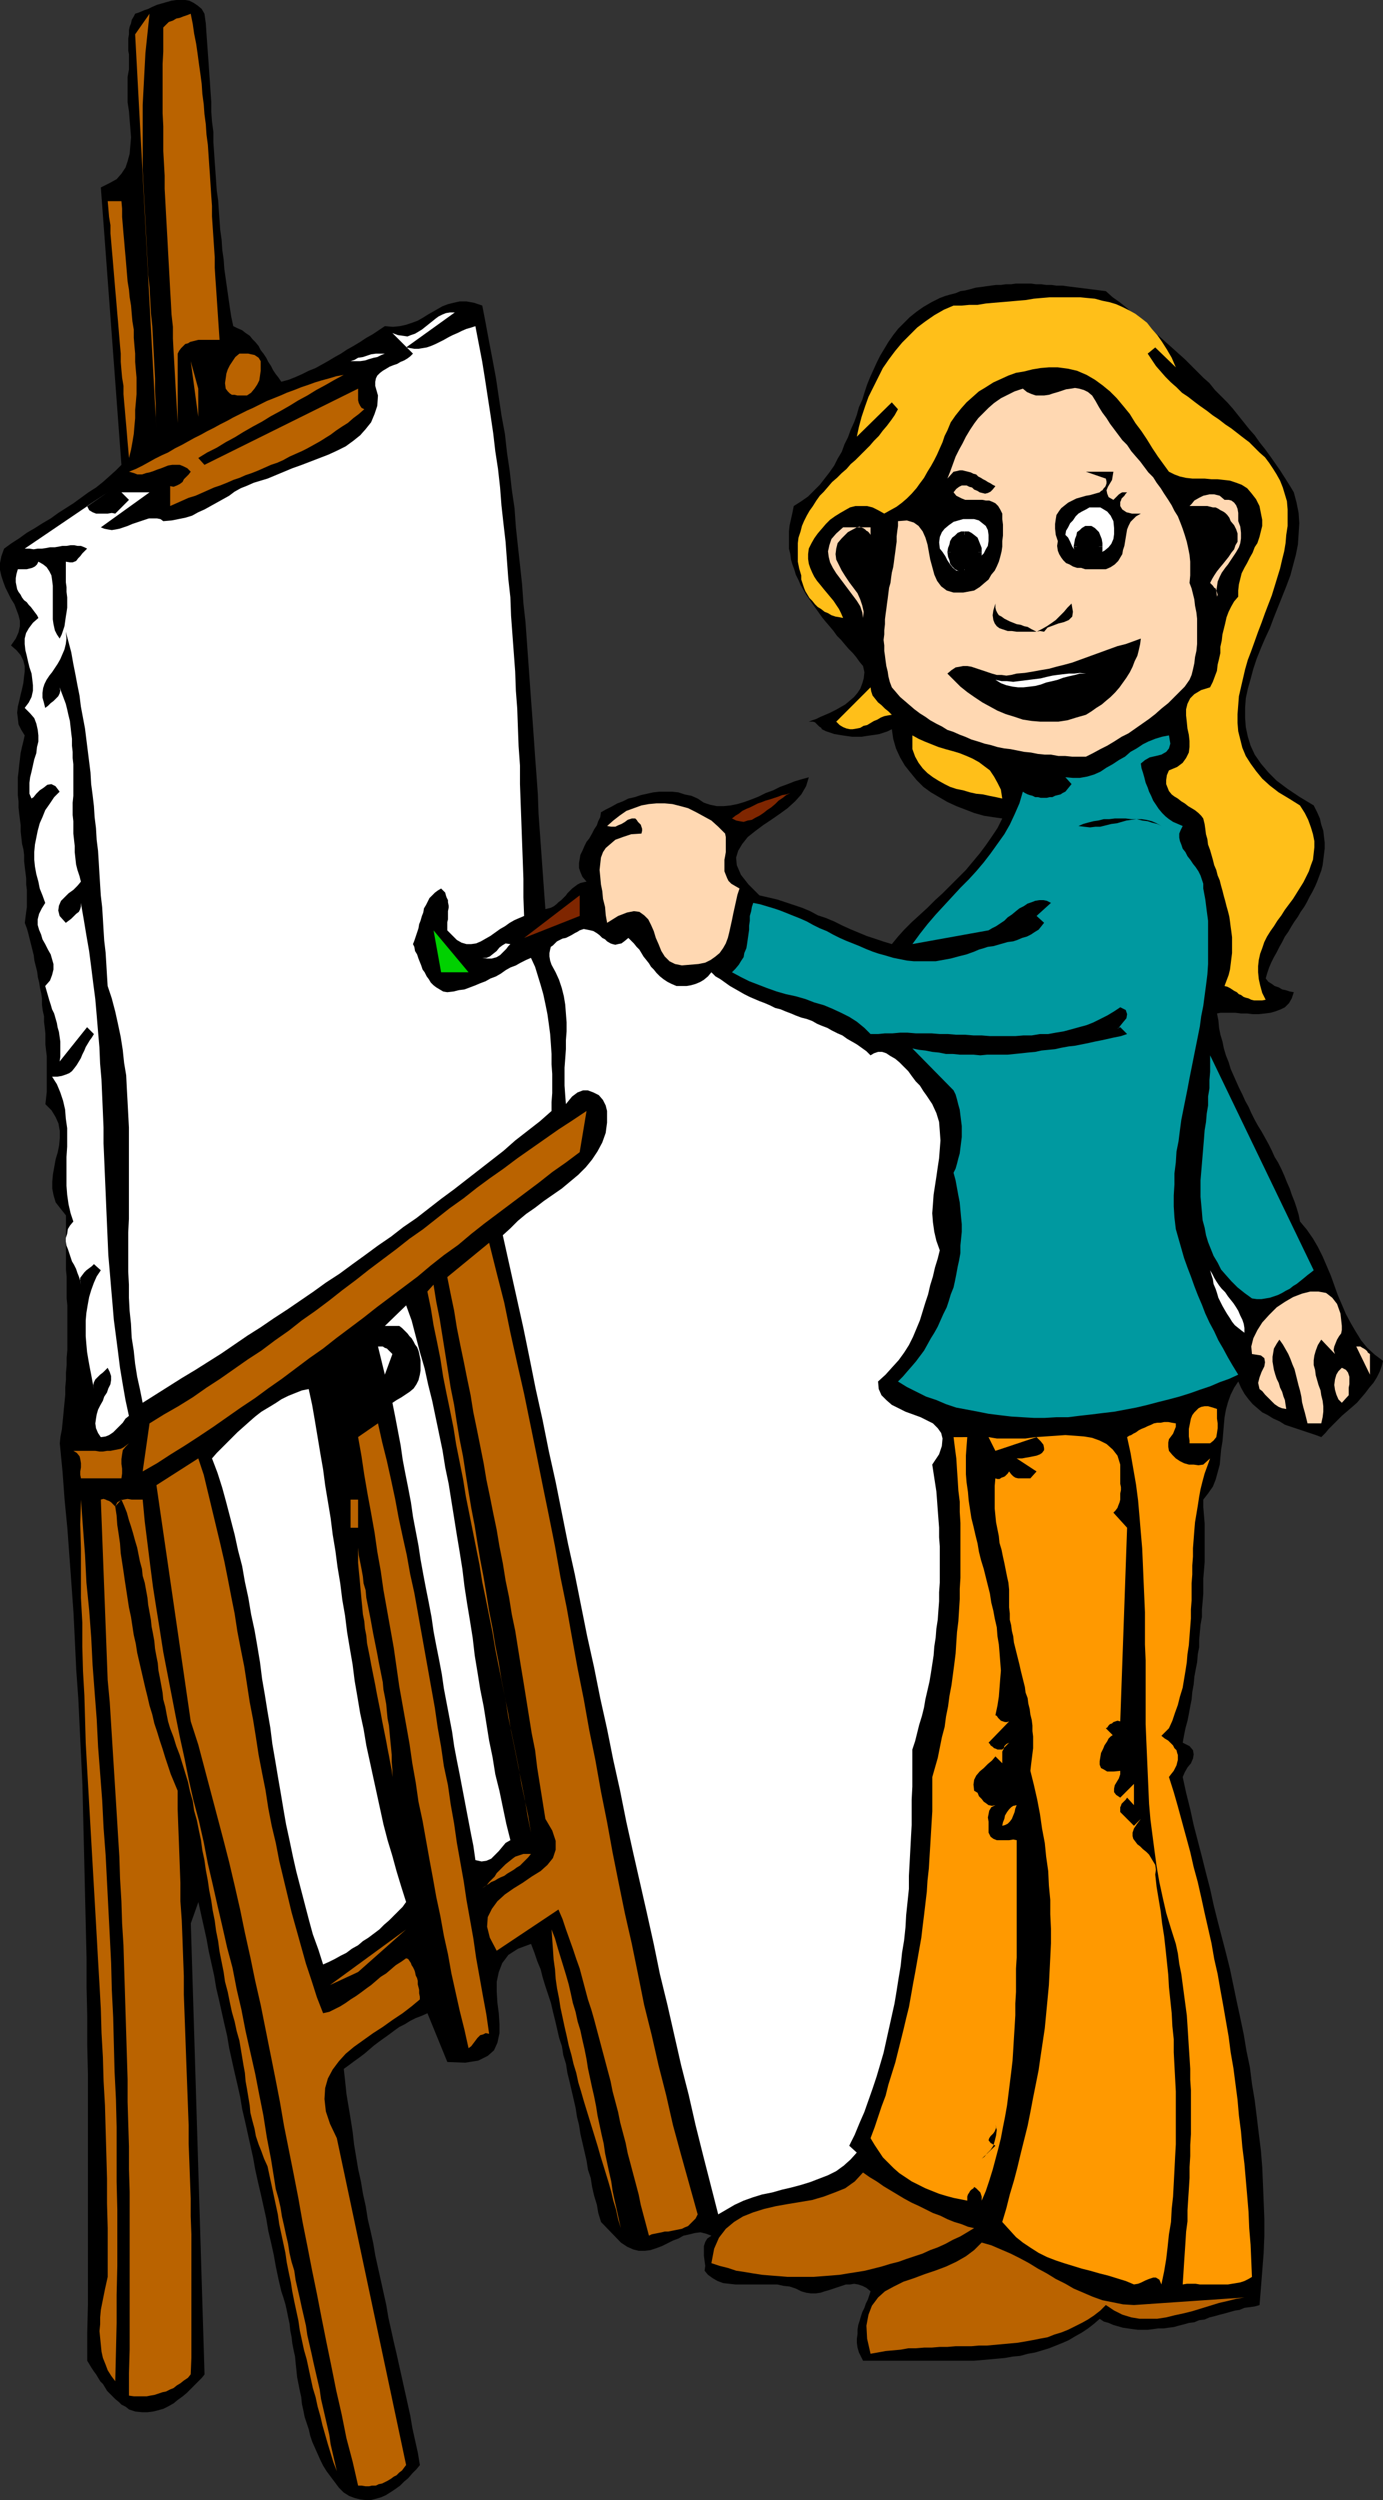 <?xml version="1.0" encoding="UTF-8" standalone="no"?>
<svg
   version="1.0"
   width="86.175mm"
   height="155.668mm"
   id="svg73"
   sodipodi:docname="Artist 02.wmf"
   xmlns:inkscape="http://www.inkscape.org/namespaces/inkscape"
   xmlns:sodipodi="http://sodipodi.sourceforge.net/DTD/sodipodi-0.dtd"
   xmlns="http://www.w3.org/2000/svg"
   xmlns:svg="http://www.w3.org/2000/svg">
  <rect width="100%" height="100%" fill="#333333" stroke="none"/>
  <sodipodi:namedview
     id="namedview73"
     pagecolor="#ffffff"
     bordercolor="#000000"
     borderopacity="0.25"
     inkscape:showpageshadow="2"
     inkscape:pageopacity="0.0"
     inkscape:pagecheckerboard="0"
     inkscape:deskcolor="#d1d1d1"
     inkscape:document-units="mm" />
  <defs
     id="defs1">
    <pattern
       id="WMFhbasepattern"
       patternUnits="userSpaceOnUse"
       width="6"
       height="6"
       x="0"
       y="0" />
  </defs>
  <path
     style="fill:#000000;fill-opacity:1;fill-rule:evenodd;stroke:none"
     d="m 48.144,3.232 0.323,2.262 0.162,2.424 0.162,2.262 0.162,2.262 0.162,2.262 0.162,2.424 0.162,2.262 0.162,2.424 0.162,2.262 v 2.262 l 0.162,2.262 0.323,2.424 v 2.424 l 0.162,2.262 0.162,2.424 0.162,2.262 0.162,2.262 0.162,2.262 0.323,2.262 0.162,2.424 0.162,2.262 0.162,2.262 0.323,2.262 0.162,2.424 0.323,2.262 0.162,2.262 0.323,2.262 0.323,2.262 0.323,2.262 0.323,2.262 0.323,2.101 0.485,2.262 0.969,0.485 1.131,0.485 0.808,0.646 0.969,0.646 0.646,0.808 0.646,0.646 0.808,0.97 0.485,0.97 0.646,0.808 0.646,0.97 0.485,0.97 0.646,0.97 0.485,0.97 0.646,0.97 0.646,0.808 0.646,0.97 1.777,-0.485 1.616,-0.646 1.454,-0.646 1.616,-0.808 1.616,-0.646 1.454,-0.808 1.454,-0.808 1.616,-0.97 1.454,-0.808 1.454,-0.97 1.454,-0.808 1.616,-0.97 1.454,-0.97 1.454,-0.808 1.454,-0.97 1.454,-0.97 1.939,0.162 1.616,-0.162 1.454,-0.323 1.454,-0.485 1.292,-0.485 1.131,-0.646 1.292,-0.808 1.131,-0.646 1.131,-0.646 1.131,-0.646 1.292,-0.485 1.292,-0.323 1.454,-0.323 h 1.616 l 1.777,0.323 1.939,0.646 0.808,4.201 0.808,4.363 0.808,4.201 0.808,4.363 0.646,4.363 0.646,4.363 0.808,4.363 0.485,4.363 0.646,4.363 0.485,4.363 0.646,4.363 0.323,4.525 0.485,4.525 0.485,4.363 0.485,4.525 0.323,4.525 0.485,4.363 0.323,4.525 0.323,4.525 0.323,4.525 0.323,4.525 0.323,4.363 0.323,4.525 0.323,4.686 0.323,4.363 0.323,4.525 0.162,4.525 0.323,4.525 0.323,4.525 0.323,4.525 0.323,4.525 0.323,4.363 0.646,-0.162 0.646,-0.162 0.646,-0.323 0.646,-0.485 0.485,-0.485 0.646,-0.485 0.485,-0.485 0.646,-0.646 0.323,-0.485 0.646,-0.646 0.485,-0.485 0.646,-0.485 0.646,-0.485 0.646,-0.323 0.646,-0.162 0.808,-0.162 -0.969,-1.131 -0.485,-1.131 -0.323,-0.97 v -1.131 l 0.162,-0.97 0.162,-0.97 0.485,-0.97 0.485,-1.131 0.485,-0.97 0.646,-0.808 0.646,-1.131 0.485,-0.97 0.646,-0.97 0.323,-0.97 0.485,-0.97 0.162,-1.131 1.131,-0.646 1.292,-0.646 1.454,-0.808 1.292,-0.485 1.292,-0.646 1.454,-0.323 1.454,-0.485 1.454,-0.323 1.454,-0.323 1.454,-0.162 h 1.616 1.454 l 1.454,0.162 1.454,0.485 1.616,0.323 1.454,0.646 1.454,0.97 1.454,0.485 1.616,0.323 h 1.616 l 1.616,-0.162 1.616,-0.323 1.616,-0.485 1.777,-0.646 1.616,-0.646 1.616,-0.808 1.777,-0.646 1.616,-0.808 1.777,-0.646 1.616,-0.646 1.616,-0.485 1.777,-0.485 -0.646,2.101 -1.131,1.939 -1.454,1.616 -1.777,1.616 -1.777,1.293 -2.1,1.454 -1.939,1.293 -1.939,1.454 -1.616,1.293 -1.292,1.616 -0.969,1.616 -0.485,1.616 0.162,1.778 0.969,2.262 1.777,2.262 2.585,2.585 2.1,0.485 2.1,0.485 1.939,0.646 1.939,0.646 1.939,0.646 1.939,0.808 1.777,0.97 1.939,0.646 1.939,0.808 1.939,0.97 1.777,0.808 1.939,0.808 1.939,0.808 1.939,0.646 1.939,0.646 2.1,0.646 1.454,-1.778 1.454,-1.616 1.777,-1.778 1.777,-1.616 1.939,-1.778 1.777,-1.778 1.777,-1.616 1.939,-1.939 1.777,-1.778 1.777,-1.778 1.616,-1.939 1.616,-1.939 1.454,-1.939 1.454,-2.101 1.292,-1.939 1.131,-2.262 -2.262,-0.323 -2.1,-0.323 -2.262,-0.646 -2.1,-0.808 -2.1,-0.808 -2.1,-0.97 -1.939,-1.131 -1.939,-1.131 -1.777,-1.293 -1.616,-1.616 -1.454,-1.778 -1.292,-1.616 -1.131,-1.939 -0.969,-2.101 -0.646,-2.262 -0.323,-2.262 -0.969,0.485 -0.969,0.323 -0.969,0.323 -0.969,0.162 -1.131,0.162 -1.131,0.162 -0.969,0.162 h -1.131 -1.131 l -1.131,-0.162 -1.131,-0.162 -0.969,-0.162 -0.969,-0.162 -0.969,-0.323 -0.969,-0.323 -0.969,-0.485 -0.162,-0.323 -0.485,-0.323 -0.323,-0.323 -0.323,-0.323 -0.323,-0.323 -0.485,-0.162 h -0.485 -0.485 l 0.808,-0.323 0.969,-0.323 0.969,-0.485 1.131,-0.485 1.131,-0.485 1.292,-0.646 1.131,-0.646 1.131,-0.646 0.969,-0.808 1.131,-0.97 0.808,-0.97 0.646,-0.97 0.485,-1.293 0.323,-1.131 0.162,-1.454 -0.323,-1.454 -0.808,-0.97 -0.808,-1.131 -0.808,-0.97 -0.969,-0.97 -0.969,-1.131 -0.808,-0.97 -0.969,-0.97 -0.808,-1.131 -0.808,-0.97 -0.969,-1.131 -0.808,-0.97 -0.808,-1.131 -0.808,-1.131 -0.808,-1.131 -0.646,-0.97 -0.808,-1.131 -0.646,-1.131 -0.646,-1.131 -0.485,-1.131 -0.646,-1.293 -0.323,-1.131 -0.485,-1.293 -0.323,-1.131 -0.162,-1.293 -0.323,-1.293 v -1.293 -1.454 -1.293 l 0.162,-1.454 0.323,-1.454 0.323,-1.454 0.323,-1.616 1.777,-1.131 1.616,-1.131 1.454,-1.454 1.292,-1.293 1.131,-1.454 1.131,-1.454 1.131,-1.616 0.808,-1.616 0.969,-1.616 0.646,-1.778 0.808,-1.616 0.646,-1.778 0.808,-1.778 0.646,-1.778 0.485,-1.778 0.808,-1.778 0.485,-1.616 0.646,-1.939 0.646,-1.616 0.808,-1.778 0.808,-1.778 0.808,-1.616 0.969,-1.616 0.969,-1.616 1.131,-1.616 1.131,-1.454 1.292,-1.293 1.454,-1.454 1.616,-1.293 1.616,-1.131 1.939,-1.131 1.939,-0.97 1.292,-0.485 1.131,-0.323 1.292,-0.323 1.131,-0.485 1.131,-0.162 1.292,-0.323 1.131,-0.323 1.292,-0.162 1.131,-0.162 1.131,-0.162 1.292,-0.162 h 1.131 l 1.131,-0.162 h 1.292 l 1.131,-0.162 h 1.292 0.969 1.292 l 1.131,0.162 h 1.292 l 1.131,0.162 h 1.292 l 1.131,0.162 h 1.454 l 1.131,0.162 1.292,0.162 1.292,0.162 1.292,0.162 1.292,0.162 1.292,0.162 1.292,0.162 1.292,0.162 1.616,1.454 1.616,1.131 1.616,1.293 1.454,1.293 1.616,1.293 1.454,1.293 1.616,1.454 1.454,1.293 1.616,1.454 1.454,1.293 1.616,1.454 1.454,1.293 1.454,1.454 1.454,1.454 1.454,1.454 1.454,1.293 1.292,1.616 1.454,1.454 1.454,1.454 1.292,1.454 1.292,1.616 1.292,1.616 1.292,1.616 1.292,1.454 1.131,1.616 1.292,1.616 1.292,1.778 1.131,1.616 1.131,1.616 1.131,1.778 1.131,1.778 0.969,1.616 0.646,2.424 0.485,2.424 0.162,2.424 -0.162,2.585 -0.162,2.424 -0.485,2.424 -0.646,2.424 -0.646,2.424 -0.969,2.585 -0.969,2.424 -0.969,2.424 -0.969,2.424 -0.969,2.585 -1.131,2.424 -0.969,2.262 -0.969,2.424 -0.808,2.424 -0.646,2.424 -0.646,2.262 -0.485,2.262 -0.162,2.262 v 2.262 l 0.162,2.262 0.485,2.262 0.646,2.101 0.969,2.101 1.454,2.101 1.777,2.101 1.939,1.939 2.585,1.939 2.908,1.939 3.231,1.939 0.808,1.616 0.646,1.454 0.323,1.454 0.485,1.454 0.162,1.454 0.162,1.293 v 1.454 l -0.162,1.293 -0.162,1.293 -0.162,1.293 -0.323,1.293 -0.485,1.293 -0.485,1.293 -0.485,1.131 -0.646,1.293 -0.646,1.131 -0.646,1.293 -0.646,1.131 -0.808,1.131 -0.646,1.131 -0.808,1.131 -0.808,1.293 -0.646,1.131 -0.808,1.131 -0.646,1.293 -0.646,1.131 -0.646,1.293 -0.646,1.131 -0.646,1.293 -0.485,1.131 -0.485,1.454 -0.323,1.131 0.646,0.808 0.808,0.485 0.646,0.485 0.969,0.323 0.808,0.485 0.808,0.162 0.969,0.323 0.969,0.162 -0.485,1.454 -0.646,1.131 -0.969,0.97 -0.969,0.485 -1.292,0.485 -1.131,0.323 -1.292,0.162 -1.454,0.162 h -1.454 l -1.292,-0.162 h -1.454 l -1.292,-0.162 h -1.292 -1.131 -1.131 l -0.808,0.162 0.323,1.616 0.162,1.778 0.323,1.616 0.485,1.616 0.323,1.616 0.485,1.616 0.646,1.616 0.485,1.616 0.646,1.454 0.646,1.454 0.646,1.454 0.808,1.616 0.646,1.454 0.808,1.454 0.646,1.454 0.808,1.616 0.808,1.454 0.808,1.293 0.808,1.454 0.808,1.454 0.808,1.616 0.646,1.454 0.808,1.293 0.808,1.616 0.646,1.454 0.646,1.616 0.646,1.454 0.485,1.454 0.646,1.616 0.485,1.454 0.485,1.616 0.323,1.616 1.616,1.939 1.454,2.101 1.131,1.939 1.131,2.262 0.969,2.262 0.969,2.262 0.808,2.262 0.808,2.262 0.969,2.262 0.969,2.262 1.131,2.101 1.131,1.939 1.292,2.101 1.454,1.778 1.777,1.616 1.939,1.454 -0.323,1.293 -0.485,1.293 -0.646,1.293 -0.808,1.293 -0.969,1.131 -0.969,1.293 -0.969,1.131 -0.969,1.131 -1.292,1.131 -1.131,0.97 -1.131,0.97 -1.131,1.131 -0.969,0.97 -0.969,0.97 -0.808,0.97 -0.969,0.97 -1.292,-0.485 -1.454,-0.485 -1.454,-0.485 -1.454,-0.485 -1.454,-0.485 -1.454,-0.485 -1.292,-0.808 -1.454,-0.646 -1.292,-0.808 -1.292,-0.646 -1.131,-0.97 -1.131,-0.97 -0.969,-1.131 -0.969,-1.293 -0.808,-1.454 -0.646,-1.454 -0.969,1.454 -0.808,1.616 -0.646,1.778 -0.485,1.778 -0.323,1.778 -0.162,1.778 -0.162,1.939 -0.162,1.939 -0.323,1.939 -0.162,1.778 -0.162,1.778 -0.485,1.778 -0.485,1.778 -0.646,1.616 -1.131,1.616 -1.131,1.454 v 1.778 l 0.162,1.939 0.162,1.939 v 1.778 1.778 1.939 1.778 1.778 l -0.162,1.939 -0.162,1.939 v 1.778 1.778 l -0.162,1.939 -0.162,1.778 v 1.778 l -0.323,1.778 -0.162,1.778 -0.162,1.778 v 1.778 l -0.323,1.616 -0.162,1.939 -0.323,1.616 -0.323,1.778 -0.162,1.778 -0.323,1.778 -0.162,1.778 -0.323,1.616 -0.323,1.778 -0.323,1.616 -0.485,1.778 -0.323,1.616 -0.323,1.778 1.616,0.808 0.808,0.97 0.162,0.97 -0.162,0.97 -0.485,1.131 -0.808,0.97 -0.646,1.131 -0.485,1.131 0.808,3.717 0.969,3.878 0.808,3.717 0.969,3.717 0.969,3.717 0.969,3.878 0.969,3.717 0.808,3.717 0.969,3.878 0.969,3.717 0.969,3.717 0.969,3.878 0.808,3.878 0.808,3.878 0.808,3.717 0.808,3.878 0.646,3.878 0.808,3.878 0.485,3.878 0.646,3.878 0.485,3.878 0.485,4.04 0.485,3.878 0.323,4.04 0.162,3.878 0.162,4.04 0.162,4.04 v 4.04 l -0.162,4.04 -0.323,4.201 -0.323,4.04 -0.323,4.04 -1.131,0.323 -1.131,0.162 -1.292,0.162 -1.131,0.485 -1.131,0.162 -1.131,0.323 -1.131,0.323 -1.292,0.323 -1.131,0.323 -1.292,0.323 -1.131,0.485 -1.292,0.162 -1.131,0.485 -1.292,0.162 -1.131,0.323 -1.292,0.323 -1.131,0.323 -1.292,0.162 -1.131,0.162 h -1.292 l -1.131,0.162 -1.292,0.162 h -1.131 -1.131 l -1.292,-0.162 -1.131,-0.162 -1.131,-0.162 -1.131,-0.323 -1.131,-0.323 -1.131,-0.485 -1.131,-0.323 -0.969,-0.646 -1.292,1.131 -1.454,1.131 -1.454,0.97 -1.454,0.808 -1.616,0.97 -1.454,0.646 -1.616,0.646 -1.616,0.646 -1.616,0.485 -1.616,0.485 -1.777,0.323 -1.777,0.485 -1.777,0.162 -1.777,0.323 -1.777,0.162 -1.777,0.162 -1.777,0.162 -1.939,0.162 h -1.777 -1.777 -1.939 -1.777 -1.939 -1.777 -1.939 -1.939 -1.939 -1.777 -1.939 -1.939 -1.777 -1.939 l -0.485,-0.97 -0.485,-0.97 -0.323,-1.131 -0.162,-1.131 v -0.97 l 0.162,-1.131 v -0.97 l 0.162,-1.131 0.323,-0.97 0.323,-1.131 0.323,-0.97 0.485,-0.97 0.323,-0.97 0.485,-0.97 0.323,-0.97 0.323,-0.97 -0.969,-0.808 -0.969,-0.485 -0.969,-0.323 -0.969,-0.162 -0.969,0.162 h -0.969 l -0.969,0.323 -0.969,0.323 -0.969,0.323 -0.969,0.323 -1.131,0.323 -0.969,0.323 -1.131,0.162 h -1.131 l -1.131,-0.162 -1.131,-0.323 -1.292,-0.646 -1.454,-0.485 -1.454,-0.162 -1.454,-0.323 h -1.616 -1.777 -1.616 -1.616 -1.616 -1.616 l -1.454,-0.162 -1.454,-0.162 -1.292,-0.485 -1.131,-0.646 -1.131,-0.808 -0.808,-0.97 0.162,-1.131 -0.162,-1.131 -0.162,-1.293 v -1.131 -1.131 l 0.323,-0.97 0.485,-0.808 0.969,-0.646 -1.292,-0.485 -1.292,-0.323 -1.292,0.162 -1.292,0.323 -1.454,0.323 -1.131,0.646 -1.292,0.485 -1.292,0.646 -1.292,0.646 -1.292,0.485 -1.454,0.485 -1.292,0.162 h -1.454 l -1.292,-0.323 -1.454,-0.646 -1.454,-0.97 -4.685,-4.848 -0.646,-2.101 -0.323,-1.939 -0.646,-2.101 -0.485,-2.101 -0.323,-2.101 -0.646,-1.939 -0.323,-2.101 -0.485,-2.101 -0.485,-2.101 -0.485,-2.101 -0.323,-2.101 -0.485,-1.939 -0.323,-2.101 -0.485,-2.101 -0.485,-2.101 -0.485,-2.101 -0.485,-1.939 -0.323,-2.101 -0.646,-2.101 -0.323,-2.101 -0.646,-1.939 -0.485,-2.101 -0.485,-2.101 -0.485,-1.939 -0.485,-2.101 -0.646,-1.939 -0.646,-1.939 -0.646,-2.101 -0.485,-1.939 -0.808,-1.939 -0.646,-1.939 -0.808,-2.101 -3.07,1.131 -2.262,1.454 -1.454,1.939 -0.808,2.101 -0.485,2.262 v 2.424 l 0.162,2.585 0.323,2.424 0.162,2.585 v 2.101 l -0.485,2.262 -0.808,1.778 -1.454,1.293 -2.262,1.131 -3.07,0.485 -4.2,-0.162 -4.685,-11.473 -1.454,0.646 -1.292,0.485 -1.292,0.646 -1.292,0.808 -1.292,0.646 -1.131,0.808 -1.292,0.97 -1.131,0.808 -1.131,0.808 -1.292,0.97 -1.131,0.97 -1.131,0.97 -1.292,0.97 -1.131,0.808 -1.292,0.97 -1.131,0.808 0.323,2.909 0.323,3.07 0.485,2.909 0.485,2.909 0.485,3.07 0.323,2.909 0.485,2.909 0.485,2.909 0.646,2.909 0.485,2.909 0.646,2.909 0.485,3.07 0.646,2.747 0.646,2.909 0.485,2.909 0.646,2.909 0.646,2.909 0.646,2.909 0.646,2.909 0.485,2.909 0.646,2.909 0.646,2.909 0.646,2.747 0.646,2.909 0.646,2.909 0.646,2.909 0.646,2.909 0.646,2.909 0.485,2.909 0.646,2.909 0.646,2.909 0.485,2.909 -0.808,0.97 -0.969,0.97 -0.969,1.131 -0.969,0.808 -0.969,0.97 -1.131,0.808 -0.969,0.646 -1.292,0.808 -1.131,0.485 -1.131,0.323 -1.292,0.323 h -1.131 l -1.292,-0.162 -1.292,-0.323 -1.292,-0.485 -1.292,-0.808 -1.131,-1.131 -0.969,-1.293 -0.969,-1.293 -0.969,-1.293 -0.808,-1.293 -0.646,-1.293 -0.646,-1.454 -0.646,-1.454 -0.646,-1.454 -0.485,-1.454 -0.323,-1.454 -0.485,-1.454 -0.485,-1.454 -0.323,-1.616 -0.323,-1.454 -0.162,-1.616 -0.323,-1.454 -0.323,-1.616 -0.323,-1.616 -0.162,-1.616 -0.162,-1.454 -0.162,-1.778 -0.323,-1.454 -0.323,-1.616 -0.162,-1.454 -0.323,-1.616 -0.162,-1.616 -0.323,-1.454 -0.323,-1.616 -0.323,-1.454 -0.485,-1.616 -0.485,-1.454 -0.646,-2.747 -0.646,-3.07 -0.485,-2.747 -0.646,-2.909 -0.646,-2.747 -0.485,-2.909 -0.646,-2.909 -0.646,-2.909 -0.646,-2.747 -0.646,-2.909 -0.485,-2.747 -0.646,-2.909 -0.646,-2.909 -0.646,-2.909 -0.646,-2.747 -0.485,-2.909 -0.646,-2.909 -0.646,-2.747 -0.646,-2.909 -0.646,-2.909 -0.485,-2.909 -0.646,-2.747 -0.646,-2.909 -0.646,-2.909 -0.646,-2.747 -0.485,-2.909 -0.646,-2.909 -0.646,-2.909 -0.485,-2.747 -0.646,-2.909 -0.646,-2.909 -0.646,-2.909 -1.777,5.009 3.231,106.165 -0.646,0.808 -0.808,0.808 -0.969,0.97 -0.808,0.808 -0.969,0.97 -0.969,0.808 -1.131,0.808 -0.969,0.808 -1.131,0.646 -1.292,0.646 -1.131,0.323 -1.292,0.323 -1.292,0.162 h -1.292 l -1.616,-0.162 -1.454,-0.485 -0.808,-0.646 -0.969,-0.485 -0.646,-0.646 -0.808,-0.646 -0.646,-0.646 -0.646,-0.646 -0.646,-0.646 -0.485,-0.808 -0.485,-0.808 -0.646,-0.646 -0.485,-0.808 -0.485,-0.808 -0.485,-0.646 -0.646,-0.97 -0.485,-0.808 -0.485,-0.808 v -6.625 l 0.162,-6.625 v -6.787 -6.787 -6.787 -6.787 -6.625 -6.787 -6.948 -6.625 l -0.162,-6.948 v -6.787 l -0.162,-6.787 v -6.787 l -0.162,-6.787 -0.162,-6.787 -0.162,-6.948 -0.162,-6.787 -0.162,-6.625 -0.162,-6.948 -0.323,-6.787 -0.323,-6.625 -0.323,-6.787 -0.485,-6.787 -0.323,-6.787 -0.323,-6.625 -0.485,-6.787 -0.485,-6.625 -0.485,-6.625 -0.646,-6.625 -0.485,-6.625 -0.646,-6.625 0.162,-1.616 0.323,-1.616 0.162,-1.616 0.162,-1.616 0.162,-1.778 0.162,-1.616 0.162,-1.616 v -1.778 l 0.162,-1.778 v -1.616 l 0.162,-1.778 v -1.778 l 0.162,-1.778 v -1.778 -1.778 -1.616 -1.778 -1.778 -1.778 l -0.162,-1.616 v -1.778 -1.778 -1.616 l -0.162,-1.616 v -1.778 -1.616 -1.616 -1.616 -1.616 -1.454 -1.616 -1.454 l -1.292,-1.616 -1.131,-1.454 -0.485,-1.616 -0.323,-1.616 v -1.616 l 0.162,-1.778 0.323,-1.778 0.323,-1.778 0.485,-1.616 0.323,-1.616 0.162,-1.778 v -1.616 l -0.323,-1.778 -0.646,-1.454 -0.969,-1.616 -1.454,-1.454 0.162,-1.454 0.162,-1.454 v -1.454 -1.293 -1.454 -1.454 -1.293 -1.454 l -0.162,-1.293 -0.162,-1.454 v -1.293 -1.293 l -0.162,-1.454 -0.162,-1.293 v -1.293 l -0.323,-1.454 -0.162,-1.293 v -1.454 l -0.162,-1.131 -0.323,-1.454 -0.162,-1.131 -0.323,-1.293 -0.162,-1.293 -0.323,-1.293 -0.323,-1.293 -0.162,-1.293 -0.323,-1.293 -0.323,-1.293 -0.323,-1.293 -0.323,-1.293 -0.323,-1.131 -0.485,-1.293 0.162,-1.293 0.162,-1.293 0.162,-1.131 v -1.454 -1.293 -1.293 l -0.162,-1.293 v -1.454 l -0.162,-1.293 -0.162,-1.293 -0.162,-1.454 v -1.454 l -0.162,-1.293 -0.323,-1.293 -0.162,-1.454 -0.162,-1.454 v -1.454 L 4.685,192.778 4.524,191.485 4.362,190.031 v -1.454 l -0.162,-1.454 v -1.293 -1.454 -1.454 l 0.162,-1.293 0.162,-1.616 0.162,-1.293 0.162,-1.454 0.323,-1.454 0.323,-1.293 0.323,-1.454 -0.808,-1.293 -0.646,-1.293 -0.162,-1.454 -0.162,-1.293 0.162,-1.454 0.323,-1.293 0.323,-1.454 0.323,-1.293 0.323,-1.454 0.162,-1.454 0.162,-1.293 v -1.293 l -0.323,-1.293 -0.646,-1.293 -0.969,-1.131 -1.292,-1.131 1.131,-1.616 0.646,-1.454 0.323,-1.454 v -1.293 L 4.362,144.786 3.877,143.493 3.393,142.2 2.585,140.907 1.939,139.615 1.292,138.322 0.808,137.029 0.323,135.575 0,134.121 v -1.616 l 0.323,-1.616 0.646,-1.778 1.777,-1.293 1.777,-1.131 1.777,-1.293 1.939,-1.131 1.777,-1.131 1.939,-1.131 1.777,-1.293 1.777,-1.131 1.777,-1.131 1.777,-1.293 1.777,-1.293 1.777,-1.131 1.616,-1.293 1.454,-1.293 1.616,-1.454 1.292,-1.293 -4.847,-65.283 1.939,-0.97 1.777,-0.97 1.131,-1.293 0.969,-1.454 0.485,-1.454 0.485,-1.778 0.162,-1.939 0.162,-1.939 -0.162,-2.101 -0.162,-1.939 -0.162,-2.101 -0.323,-2.101 v -2.101 -1.939 -1.939 l 0.323,-1.778 V 15.836 15.19 14.382 13.735 12.766 L 30.211,11.958 V 10.988 10.019 9.049 L 30.373,8.08 V 7.11 L 30.534,6.302 30.857,5.494 31.019,4.686 31.504,3.878 31.827,3.232 32.796,2.909 33.927,2.424 34.896,2.101 35.866,1.616 36.997,1.131 38.128,0.808 39.258,0.485 40.389,0.162 41.52,0 h 0.969 1.131 l 0.969,0.162 0.969,0.485 0.969,0.646 0.969,0.808 z"
     id="path1" />
  <path
     style="fill:#ba6300;fill-opacity:1;fill-rule:evenodd;stroke:none"
     d="M 36.835,101.318 31.827,8.08 35.22,3.232 34.896,6.302 34.573,9.372 34.25,12.443 l -0.162,3.07 -0.162,3.07 -0.162,3.07 -0.162,3.07 v 3.07 3.07 3.07 3.07 2.909 l 0.162,3.07 0.162,3.232 0.162,2.909 0.162,3.07 0.162,3.07 0.162,3.232 0.162,2.909 0.162,3.232 0.323,2.909 0.162,3.07 0.162,3.07 0.323,3.07 0.162,3.07 0.162,3.07 0.162,3.07 0.162,3.07 v 3.07 l 0.162,2.909 V 98.247 Z"
     id="path2" />
  <path
     style="fill:#ba6300;fill-opacity:1;fill-rule:evenodd;stroke:none"
     d="m 44.913,3.232 0.485,2.424 0.323,2.262 0.485,2.424 0.323,2.262 0.323,2.424 0.323,2.262 0.323,2.424 0.162,2.424 0.323,2.424 0.162,2.262 0.323,2.424 0.162,2.424 0.323,2.424 0.162,2.424 0.162,2.424 0.162,2.262 0.162,2.585 0.162,2.424 0.162,2.262 v 2.424 l 0.162,2.424 0.162,2.424 0.162,2.424 0.162,2.424 v 2.424 l 0.162,2.585 0.162,2.262 0.162,2.424 0.162,2.424 0.162,2.424 0.162,2.424 0.162,2.424 h -0.808 -0.646 -0.808 -0.646 -0.646 -0.808 -0.646 l -0.646,0.162 -0.646,0.162 -0.646,0.162 -0.485,0.323 -0.646,0.162 -0.485,0.485 -0.485,0.485 -0.485,0.646 -0.323,0.646 v 16.321 l -0.162,-2.747 -0.162,-2.747 -0.162,-2.747 -0.162,-2.909 -0.162,-2.909 -0.162,-2.747 -0.162,-3.07 v -2.747 l -0.323,-2.909 -0.162,-3.07 -0.162,-2.747 -0.162,-3.07 -0.162,-2.909 -0.162,-2.909 -0.162,-3.07 -0.162,-2.909 -0.162,-2.909 -0.162,-3.07 -0.162,-2.909 v -3.07 l -0.162,-2.909 -0.162,-2.909 v -2.909 -2.909 l -0.162,-3.07 v -2.909 -2.909 -2.909 -2.909 l 0.162,-2.909 V 9.211 6.464 l 0.646,-0.646 0.646,-0.646 0.969,-0.323 0.808,-0.485 0.808,-0.162 0.808,-0.323 0.969,-0.323 z"
     id="path3" />
  <path
     style="fill:#ba6300;fill-opacity:1;fill-rule:evenodd;stroke:none"
     d="m 28.596,47.346 0.162,1.778 v 1.939 l 0.162,1.939 0.162,1.939 0.162,1.778 0.162,1.939 0.162,1.778 0.162,1.939 0.162,1.939 0.162,1.939 0.323,1.939 0.162,1.778 0.323,1.939 0.162,1.939 0.162,1.778 0.323,1.939 v 1.939 l 0.162,1.939 0.162,1.778 v 1.939 l 0.162,1.939 0.162,1.778 v 1.939 1.939 l -0.162,1.939 -0.162,1.778 v 1.939 l -0.162,1.777 -0.162,1.939 -0.323,1.939 -0.323,1.778 -0.485,1.939 -0.162,-1.939 -0.162,-1.778 -0.162,-1.939 -0.162,-1.939 -0.162,-1.777 -0.162,-1.939 -0.162,-1.778 -0.162,-1.939 V 90.814 L 28.757,88.875 28.596,87.098 28.434,85.159 V 83.219 L 28.273,81.442 28.111,79.503 27.949,77.564 27.788,75.625 27.626,73.847 27.465,71.908 27.303,69.969 27.142,68.191 26.98,66.252 26.819,64.313 26.657,62.374 26.495,60.435 26.334,58.658 26.172,56.718 26.011,54.941 V 53.002 L 25.688,51.063 25.526,49.124 25.365,47.346 Z"
     id="path4" />
  <path
     style="fill:#ffbf19;fill-opacity:1;fill-rule:evenodd;stroke:none"
     d="m 276.909,86.451 -4.847,-4.686 -1.777,1.454 0.969,1.454 0.969,1.454 1.131,1.293 1.131,1.293 1.292,1.293 1.292,1.131 1.292,1.293 1.454,0.97 1.454,1.131 1.292,0.97 1.616,1.131 1.454,1.131 1.454,0.97 1.454,1.131 1.454,0.97 1.454,1.131 1.454,1.131 1.292,0.97 1.292,1.293 1.131,1.131 1.292,1.131 0.969,1.293 0.969,1.454 0.808,1.293 0.808,1.454 0.646,1.616 0.485,1.616 0.485,1.616 0.162,1.939 v 1.778 2.101 l -0.323,2.101 -0.162,1.939 -0.323,1.939 -0.485,1.939 -0.485,2.101 -0.646,2.101 -0.646,2.101 -0.646,2.101 -0.808,2.101 -0.808,2.101 -0.808,2.262 -0.808,2.101 -0.808,2.262 -0.808,2.262 -0.808,2.101 -0.646,2.262 -0.485,2.101 -0.485,2.101 -0.485,2.101 -0.162,2.101 -0.162,2.101 v 2.101 l 0.162,1.939 0.485,1.939 0.485,1.939 0.808,1.939 1.131,1.778 1.292,1.778 1.454,1.778 1.777,1.616 2.1,1.616 2.423,1.454 2.585,1.616 1.131,1.778 0.808,1.616 0.646,1.778 0.485,1.616 0.323,1.616 v 1.454 l -0.162,1.454 -0.162,1.454 -0.485,1.293 -0.485,1.454 -0.646,1.293 -0.646,1.293 -0.808,1.293 -0.808,1.293 -0.808,1.293 -0.969,1.293 -0.969,1.293 -0.808,1.293 -0.969,1.293 -0.808,1.293 -0.808,1.131 -0.808,1.293 -0.646,1.293 -0.485,1.454 -0.485,1.293 -0.323,1.454 -0.162,1.454 v 1.454 l 0.162,1.616 0.323,1.454 0.485,1.778 0.808,1.616 -0.808,0.162 h -0.646 -0.646 -0.646 l -0.646,-0.162 -0.646,-0.323 -0.646,-0.162 -0.485,-0.162 -0.646,-0.485 -0.485,-0.162 -0.485,-0.485 -0.646,-0.323 -0.485,-0.323 -0.485,-0.323 -0.646,-0.323 -0.646,-0.162 0.485,-1.293 0.485,-1.293 0.323,-1.293 0.162,-1.293 0.162,-1.293 0.162,-1.293 v -1.131 -1.293 -1.293 l -0.162,-1.293 -0.162,-1.131 -0.162,-1.293 -0.162,-1.131 -0.323,-1.293 -0.323,-1.131 -0.323,-1.293 -0.323,-1.131 -0.323,-1.293 -0.323,-1.131 -0.323,-1.293 -0.485,-1.131 -0.323,-1.293 -0.485,-1.131 -0.323,-1.293 -0.323,-1.131 -0.323,-1.131 -0.485,-1.293 -0.162,-1.293 -0.323,-1.131 -0.162,-1.293 -0.162,-1.131 -0.323,-1.293 -0.485,-0.646 -0.646,-0.646 -0.808,-0.646 -0.808,-0.485 -0.808,-0.485 -0.808,-0.646 -0.808,-0.485 -0.808,-0.646 -0.808,-0.485 -0.646,-0.485 -0.646,-0.808 -0.323,-0.808 -0.323,-0.808 v -0.97 l 0.162,-1.131 0.485,-1.131 1.939,-0.808 1.292,-0.97 0.808,-1.131 0.646,-1.293 0.162,-1.293 v -1.454 l -0.162,-1.454 -0.323,-1.454 -0.162,-1.616 -0.162,-1.454 v -1.454 l 0.323,-1.293 0.646,-1.293 0.969,-0.97 1.616,-0.97 2.1,-0.646 0.646,-1.293 0.485,-1.293 0.485,-1.293 0.162,-1.454 0.323,-1.293 0.323,-1.454 v -1.454 l 0.323,-1.454 0.162,-1.454 0.323,-1.293 0.323,-1.293 0.323,-1.454 0.485,-1.293 0.646,-1.293 0.646,-1.131 0.969,-1.131 v -1.454 l 0.162,-1.454 0.323,-1.293 0.323,-1.293 0.646,-1.293 0.646,-1.131 0.646,-1.293 0.646,-1.131 0.485,-1.293 0.646,-0.97 0.485,-1.454 0.323,-1.293 0.323,-1.293 v -1.454 l -0.323,-1.616 -0.323,-1.616 -0.808,-1.616 -1.131,-1.454 -0.969,-1.131 -1.292,-0.808 -1.292,-0.485 -1.454,-0.485 -1.454,-0.162 -1.454,-0.162 h -1.454 l -1.616,-0.162 h -1.454 -1.454 l -1.454,-0.162 -1.454,-0.323 -1.292,-0.485 -1.292,-0.646 -1.292,-1.778 -1.292,-1.778 -1.292,-1.939 -1.292,-2.101 -1.292,-1.939 -1.454,-1.939 -1.292,-2.101 -1.454,-1.778 -1.616,-1.939 -1.616,-1.616 -1.777,-1.454 -1.777,-1.293 -1.939,-1.131 -2.262,-0.97 -2.1,-0.485 -2.423,-0.323 h -2.1 l -1.939,0.162 -1.939,0.323 -1.939,0.485 -1.939,0.323 -1.777,0.646 -1.777,0.808 -1.777,0.808 -1.777,1.131 -1.616,0.97 -1.454,1.293 -1.454,1.293 -1.292,1.454 -1.292,1.616 -1.131,1.616 -0.808,1.939 -0.646,1.293 -0.485,1.454 -0.646,1.454 -0.646,1.454 -0.646,1.293 -0.808,1.454 -0.808,1.293 -0.808,1.454 -0.969,1.293 -0.808,1.131 -1.131,1.293 -1.131,1.131 -1.131,0.97 -1.292,0.97 -1.454,0.808 -1.454,0.808 -1.454,-0.808 -1.292,-0.646 -1.292,-0.323 h -1.454 -1.292 l -1.292,0.323 -1.131,0.646 -1.131,0.646 -1.292,0.808 -1.131,0.808 -0.969,0.97 -0.969,1.131 -0.969,1.131 -0.808,1.131 -0.646,1.131 -0.646,1.293 -0.162,1.293 v 1.131 l 0.162,1.131 0.323,0.97 0.485,1.131 0.485,0.97 0.646,0.97 0.808,0.97 0.646,0.808 0.808,0.97 0.808,0.97 0.808,0.97 0.646,0.97 0.646,0.97 0.485,0.97 0.485,1.131 -0.808,-0.162 -0.969,-0.162 -0.969,-0.323 -0.808,-0.485 -0.808,-0.323 -0.808,-0.646 -0.808,-0.485 -0.646,-0.646 -0.646,-0.808 -0.646,-0.646 -0.485,-0.808 -0.485,-0.808 -0.323,-0.808 -0.323,-0.97 -0.323,-0.97 v -0.97 l -0.485,-1.616 -0.323,-1.616 v -1.454 -1.454 -1.454 l 0.162,-1.293 0.485,-1.454 0.323,-1.293 0.485,-1.131 0.646,-1.293 0.646,-1.131 0.808,-1.131 0.808,-1.293 0.808,-1.131 0.969,-0.97 0.969,-1.131 0.969,-1.131 1.131,-0.97 1.131,-1.131 1.131,-0.97 0.969,-1.131 1.131,-0.97 1.131,-1.131 1.131,-1.131 1.131,-1.131 0.969,-1.131 1.131,-1.131 0.969,-1.293 0.969,-1.131 0.969,-1.293 0.808,-1.131 0.808,-1.454 -1.454,-1.616 -8.239,8.08 0.485,-2.262 0.646,-2.424 0.808,-2.424 0.808,-2.262 1.131,-2.262 1.131,-2.262 1.131,-2.262 1.454,-2.101 1.454,-1.939 1.616,-1.939 1.777,-1.778 1.777,-1.778 1.939,-1.454 2.1,-1.454 2.262,-1.293 2.262,-0.97 h 1.939 l 1.777,-0.162 h 1.939 l 1.939,-0.323 1.777,-0.162 1.939,-0.162 1.939,-0.162 1.777,-0.162 1.939,-0.162 1.939,-0.323 1.777,-0.162 1.939,-0.162 h 1.777 1.939 1.777 1.777 l 1.616,0.162 1.777,0.162 1.777,0.485 1.616,0.323 1.616,0.485 1.454,0.646 1.616,0.808 1.454,0.808 1.292,0.97 1.454,1.131 1.131,1.454 1.292,1.454 1.131,1.616 1.131,1.778 1.131,1.939 z"
     id="path5" />
  <path
     style="fill:#ffffff;fill-opacity:1;fill-rule:evenodd;stroke:none"
     d="m 95.642,81.765 0.969,0.162 0.969,0.162 h 0.969 l 0.969,-0.162 0.969,-0.162 0.969,-0.323 1.131,-0.485 0.969,-0.485 0.969,-0.485 1.131,-0.646 0.969,-0.485 1.131,-0.485 0.969,-0.485 1.131,-0.485 1.131,-0.323 0.969,-0.323 0.808,4.201 0.808,4.201 0.646,4.04 0.646,4.201 0.646,4.201 0.646,4.363 0.485,4.201 0.646,4.201 0.485,4.363 0.323,4.201 0.485,4.363 0.485,4.201 0.323,4.363 0.323,4.363 0.485,4.363 0.162,4.363 0.323,4.363 0.323,4.363 0.323,4.363 0.162,4.525 0.323,4.201 0.162,4.525 0.162,4.363 0.323,4.525 v 4.363 l 0.162,4.525 0.162,4.363 0.162,4.525 0.162,4.363 0.162,4.525 v 4.363 l 0.162,4.363 -1.131,0.485 -1.131,0.485 -1.131,0.646 -1.131,0.808 -1.131,0.646 -1.131,0.808 -1.131,0.808 -1.131,0.646 -1.131,0.646 -1.131,0.485 -1.131,0.162 h -1.131 l -1.131,-0.323 -1.131,-0.646 -0.969,-0.97 -1.292,-1.293 v -0.646 -0.646 -0.646 l 0.162,-0.646 v -0.646 -0.646 -0.646 l 0.162,-0.808 v -0.485 l -0.162,-0.808 v -0.485 l -0.323,-0.646 -0.162,-0.485 -0.162,-0.646 -0.485,-0.485 -0.485,-0.485 -0.808,0.485 -0.646,0.485 -0.646,0.646 -0.646,0.646 -0.323,0.646 -0.485,0.97 -0.485,0.808 -0.162,0.97 -0.323,0.808 -0.323,1.131 -0.323,0.808 -0.162,0.97 -0.323,0.97 -0.323,0.97 -0.323,0.97 -0.323,0.808 0.323,0.646 0.162,0.97 0.485,0.808 0.323,0.97 0.323,0.808 0.323,0.808 0.323,0.97 0.485,0.646 0.485,0.97 0.485,0.646 0.485,0.808 0.646,0.646 0.646,0.485 0.808,0.485 0.808,0.485 0.969,0.162 1.454,-0.162 1.292,-0.323 1.292,-0.162 1.292,-0.485 1.292,-0.485 1.131,-0.485 1.292,-0.485 1.131,-0.646 1.292,-0.485 1.131,-0.646 1.131,-0.808 1.131,-0.646 1.292,-0.485 1.131,-0.646 1.292,-0.646 1.131,-0.485 0.969,2.101 0.646,2.101 0.646,2.101 0.646,2.262 0.485,2.262 0.485,2.424 0.323,2.262 0.323,2.424 0.162,2.262 0.162,2.424 v 2.424 l 0.162,2.262 v 2.262 2.262 l -0.162,2.101 v 2.101 l -2.746,2.424 -2.908,2.262 -2.908,2.262 -2.746,2.424 -2.908,2.262 -2.908,2.262 -2.908,2.262 -2.908,2.262 -3.07,2.262 -2.908,2.262 -2.908,2.262 -3.07,2.101 -2.908,2.262 -3.07,2.101 -3.07,2.262 -2.908,2.101 -3.07,2.262 -3.231,2.101 -2.908,2.101 -3.07,2.101 -3.07,2.101 -3.231,2.101 -3.07,2.101 -3.07,1.939 -3.07,2.101 -3.07,2.101 -3.07,1.939 -3.07,1.939 -3.231,1.939 -3.07,1.939 -3.07,1.939 -3.07,1.939 -0.646,-3.232 -0.646,-2.909 -0.485,-3.07 -0.323,-3.07 -0.485,-3.07 -0.162,-3.232 -0.323,-3.07 -0.162,-3.07 v -3.07 l -0.162,-3.07 v -3.07 -3.07 -3.07 l 0.162,-3.232 v -3.07 -3.07 -3.07 -3.07 -3.07 -3.07 -3.07 l -0.162,-3.07 -0.162,-3.07 -0.162,-2.909 -0.162,-3.232 -0.485,-2.909 -0.323,-3.07 -0.485,-3.07 -0.646,-3.07 -0.646,-2.909 -0.808,-3.07 -0.969,-2.909 -0.162,-2.585 -0.162,-2.747 -0.162,-2.585 -0.323,-2.747 -0.162,-2.585 -0.162,-2.747 -0.162,-2.585 -0.323,-2.747 -0.162,-2.585 -0.162,-2.585 -0.162,-2.747 -0.162,-2.585 -0.323,-2.585 -0.162,-2.747 -0.323,-2.585 -0.162,-2.585 -0.323,-2.747 -0.323,-2.424 -0.162,-2.747 -0.323,-2.585 -0.323,-2.585 -0.323,-2.585 -0.323,-2.585 -0.485,-2.585 -0.485,-2.585 -0.323,-2.585 -0.485,-2.424 -0.485,-2.585 -0.485,-2.424 -0.485,-2.747 -0.646,-2.424 -0.646,-2.424 0.162,1.616 -0.162,1.293 -0.323,1.293 -0.485,1.131 -0.485,1.131 -0.646,1.131 -0.646,0.97 -0.646,0.97 -0.646,0.808 -0.646,0.97 -0.485,0.97 -0.323,0.97 -0.162,1.131 v 1.131 l 0.323,1.131 0.323,1.293 0.646,-0.485 0.646,-0.646 0.646,-0.485 0.485,-0.485 0.646,-0.646 0.323,-0.646 0.162,-0.646 -0.162,-0.808 0.485,1.293 0.485,1.293 0.485,1.293 0.323,1.293 0.323,1.454 0.323,1.293 0.162,1.454 0.162,1.454 0.162,1.293 v 1.616 l 0.162,1.454 v 1.454 l 0.162,1.454 v 1.454 1.616 1.293 1.616 1.454 l -0.162,1.616 v 1.293 1.616 l 0.162,1.454 v 1.454 1.454 l 0.162,1.454 0.162,1.454 v 1.454 l 0.162,1.454 0.162,1.454 0.323,1.293 0.485,1.454 0.323,1.293 -0.808,0.97 -0.969,0.97 -1.131,0.808 -0.969,0.97 -0.808,0.808 -0.485,1.131 -0.162,1.131 0.323,1.293 1.454,1.616 0.646,-0.485 0.646,-0.485 0.646,-0.646 0.485,-0.485 0.646,-0.485 0.323,-0.646 0.162,-0.646 v -0.808 l 0.646,3.717 0.646,3.878 0.646,3.717 0.485,3.717 0.485,3.878 0.485,3.717 0.323,3.717 0.323,3.878 0.323,3.717 0.162,3.878 0.323,3.717 0.162,3.717 0.162,3.717 0.162,3.878 v 3.717 l 0.162,3.717 0.162,3.878 0.162,3.717 0.162,3.878 0.162,3.717 0.162,3.717 0.162,3.717 0.323,3.717 0.323,3.878 0.323,3.717 0.323,3.878 0.485,3.717 0.485,3.717 0.485,3.878 0.646,3.878 0.646,3.717 0.808,3.717 -0.808,0.646 -0.646,0.97 -0.808,0.808 -0.646,0.646 -0.808,0.808 -0.969,0.646 -0.808,0.323 -1.131,0.162 -0.646,-0.97 -0.485,-1.131 -0.162,-1.131 0.162,-1.131 0.162,-0.97 0.323,-1.131 0.485,-0.97 0.646,-1.131 0.323,-0.97 0.646,-0.97 0.323,-0.97 0.485,-0.97 0.162,-0.97 v -0.97 l -0.323,-0.97 -0.485,-0.97 -0.485,0.485 -0.646,0.646 -0.646,0.485 -0.485,0.485 -0.646,0.646 -0.323,0.646 -0.162,0.646 0.162,0.97 -0.323,-1.616 -0.323,-1.778 -0.323,-1.616 -0.323,-1.778 -0.323,-1.939 -0.162,-1.778 -0.162,-1.939 v -1.939 -1.778 l 0.162,-1.778 0.323,-1.939 0.323,-1.778 0.485,-1.616 0.646,-1.778 0.646,-1.454 0.969,-1.454 -1.616,-1.454 -0.485,0.485 -0.646,0.485 -0.646,0.485 -0.485,0.485 -0.485,0.646 -0.485,0.646 v 0.808 l 0.162,0.808 -0.162,-0.97 -0.323,-0.97 -0.323,-0.808 -0.323,-0.97 -0.485,-0.97 -0.485,-0.808 -0.323,-0.97 -0.323,-0.97 -0.323,-0.97 -0.323,-0.808 -0.162,-0.97 v -0.808 l 0.323,-0.97 0.162,-1.131 0.485,-0.808 0.808,-0.97 -0.646,-1.939 -0.485,-2.101 -0.323,-2.262 -0.162,-2.101 v -2.262 -2.262 -2.262 l 0.162,-2.424 v -2.101 -2.262 l -0.323,-2.262 -0.162,-2.101 -0.485,-2.101 -0.646,-1.939 -0.808,-1.939 -1.131,-1.778 h 1.292 l 0.969,-0.162 0.969,-0.323 0.808,-0.323 0.646,-0.485 0.646,-0.808 0.485,-0.646 0.485,-0.808 0.485,-0.808 0.323,-0.808 0.485,-0.97 0.323,-0.808 0.485,-0.808 0.485,-0.808 0.485,-0.646 0.485,-0.808 -1.616,-1.616 -6.462,8.08 0.162,-1.131 v -1.293 -1.131 -1.131 l -0.162,-1.131 -0.162,-1.131 -0.323,-1.131 -0.162,-0.97 -0.323,-1.131 -0.323,-1.131 -0.485,-0.97 -0.323,-1.131 -0.323,-0.97 -0.323,-1.131 -0.323,-1.131 -0.323,-1.131 1.131,-1.293 0.485,-1.293 0.323,-1.293 v -1.293 l -0.323,-1.131 -0.323,-1.131 -0.646,-1.131 -0.646,-1.293 -0.646,-1.131 -0.323,-1.131 -0.485,-1.131 -0.323,-1.131 v -1.293 l 0.323,-1.293 0.646,-1.293 0.808,-1.293 -0.646,-1.778 -0.646,-1.616 -0.323,-1.616 -0.485,-1.778 -0.323,-1.778 -0.162,-1.616 v -1.778 l 0.162,-1.778 0.323,-1.616 0.323,-1.616 0.485,-1.778 0.646,-1.454 0.646,-1.616 1.131,-1.616 0.969,-1.454 1.292,-1.293 -0.969,-1.293 -0.969,-0.485 -0.969,0.162 -0.808,0.646 -0.969,0.646 -0.808,0.808 -0.646,0.808 -0.485,0.323 -0.485,-1.131 v -1.293 -1.293 l 0.162,-1.293 0.323,-1.293 0.323,-1.454 0.323,-1.454 0.485,-1.454 0.162,-1.454 0.323,-1.293 v -1.454 L 8.886,171.771 8.563,170.317 8.078,169.024 7.109,167.893 l -1.292,-1.293 0.969,-1.293 0.646,-1.293 0.323,-1.454 v -1.293 l -0.162,-1.454 -0.162,-1.293 -0.485,-1.454 -0.323,-1.293 -0.323,-1.454 -0.323,-1.293 -0.162,-1.454 v -1.293 l 0.323,-1.293 0.646,-1.131 0.969,-1.293 1.292,-1.131 -0.323,-0.646 -0.485,-0.646 -0.485,-0.646 -0.485,-0.646 -0.485,-0.485 -0.485,-0.646 -0.646,-0.485 -0.485,-0.646 -0.323,-0.646 -0.485,-0.646 -0.323,-0.646 -0.162,-0.808 -0.162,-0.808 v -0.97 l 0.162,-0.97 0.323,-1.131 h 0.646 0.646 0.808 l 0.646,-0.162 0.646,-0.162 0.646,-0.323 0.485,-0.485 0.323,-0.646 1.131,0.646 0.808,0.646 0.646,0.97 0.485,0.97 0.162,1.131 0.162,1.293 v 1.293 1.293 1.293 1.454 1.293 1.293 l 0.162,1.131 0.323,1.454 0.485,0.97 0.646,0.97 0.485,-0.97 0.323,-0.97 0.323,-0.97 0.162,-1.131 0.162,-1.131 0.162,-0.97 0.162,-1.131 v -1.293 -1.131 l -0.162,-1.293 v -1.131 l -0.162,-1.131 v -1.293 -1.131 -1.131 -1.293 l 0.969,0.162 h 0.646 l 0.808,-0.323 0.485,-0.646 0.485,-0.485 0.485,-0.646 0.646,-0.646 0.485,-0.485 -0.646,-0.323 -0.808,-0.323 h -0.808 l -0.808,-0.162 h -0.808 l -0.969,0.162 h -0.969 l -0.808,0.162 -0.969,0.162 h -1.131 l -0.808,0.162 -1.131,0.162 H 8.886 l -0.969,0.162 -0.969,-0.162 H 5.816 l 19.548,-13.25 -4.847,3.232 0.485,0.97 0.808,0.485 0.808,0.323 h 0.969 0.808 0.969 l 0.969,-0.162 0.808,0.162 3.231,-3.232 -1.777,-1.778 h 6.624 l -11.471,8.241 0.808,0.323 0.808,0.162 0.969,0.162 0.969,-0.162 0.808,-0.162 0.969,-0.323 0.969,-0.323 1.131,-0.485 0.969,-0.323 0.969,-0.323 0.969,-0.323 0.969,-0.323 h 0.969 0.969 l 0.808,0.162 0.646,0.485 1.939,-0.162 1.616,-0.323 1.616,-0.323 1.616,-0.485 1.454,-0.808 1.454,-0.646 1.454,-0.808 1.454,-0.808 1.454,-0.808 1.454,-0.808 1.292,-0.97 1.454,-0.808 1.616,-0.646 1.454,-0.646 1.616,-0.485 1.616,-0.485 1.939,-0.808 1.939,-0.808 1.939,-0.808 2.262,-0.808 2.1,-0.808 2.1,-0.808 2.1,-0.808 2.1,-0.97 1.939,-0.97 1.777,-1.293 1.616,-1.293 1.292,-1.454 1.292,-1.616 0.808,-1.939 0.646,-1.939 0.162,-2.424 -0.323,-1.131 -0.323,-1.131 v -0.97 l 0.162,-0.808 0.323,-0.646 0.646,-0.646 0.646,-0.485 0.808,-0.485 0.808,-0.485 0.808,-0.323 0.969,-0.323 0.808,-0.485 0.808,-0.323 0.808,-0.485 0.646,-0.485 0.646,-0.646 -4.847,-4.848 1.292,0.485 1.131,0.162 1.131,0.162 0.808,-0.323 0.969,-0.323 0.808,-0.485 0.808,-0.485 0.808,-0.646 0.808,-0.646 0.808,-0.646 0.808,-0.646 0.646,-0.485 0.969,-0.485 0.808,-0.323 0.969,-0.162 h 1.131 z"
     id="path6" />
  <path
     style="fill:#ba6300;fill-opacity:1;fill-rule:evenodd;stroke:none"
     d="m 61.392,84.997 v 1.131 1.131 l -0.162,1.131 -0.162,1.131 -0.485,0.97 -0.646,0.97 -0.808,0.97 -0.969,0.646 h -0.646 -0.808 -0.808 L 55.253,92.915 h -0.646 l -0.485,-0.323 -0.485,-0.485 -0.485,-0.646 -0.162,-1.293 0.162,-1.131 0.162,-1.131 0.323,-0.97 0.485,-0.97 0.646,-0.97 0.646,-0.97 0.969,-0.808 h 0.646 0.646 0.808 l 0.646,0.162 0.808,0.162 0.485,0.323 0.485,0.323 z"
     id="path7" />
  <path
     style="fill:#ffffff;fill-opacity:1;fill-rule:evenodd;stroke:none"
     d="m 90.634,83.219 -0.808,0.323 -0.969,0.485 -0.808,0.162 -1.131,0.323 -0.969,0.323 -1.131,0.162 h -1.131 -1.131 l 0.969,-0.323 0.808,-0.485 1.131,-0.162 0.969,-0.323 0.969,-0.323 1.131,-0.162 h 0.969 z"
     id="path8" />
  <path
     style="fill:#ba6300;fill-opacity:1;fill-rule:evenodd;stroke:none"
     d="m 46.69,98.086 -1.777,-13.089 1.777,6.464 z"
     id="path9" />
  <path
     style="fill:#ba6300;fill-opacity:1;fill-rule:evenodd;stroke:none"
     d="m 80.94,88.229 -2.1,1.131 -2.262,1.293 -2.1,1.131 -2.1,1.293 -2.1,1.131 -2.1,1.293 -2.262,1.293 -2.1,1.131 -2.1,1.293 -2.1,1.131 -2.262,1.293 -2.1,1.293 -2.1,1.131 -2.1,1.293 -2.262,1.131 -2.1,1.293 1.454,1.616 36.189,-17.937 v 0.646 0.646 0.808 0.646 l 0.162,0.646 0.323,0.646 0.323,0.485 0.646,0.323 -1.292,1.131 -1.292,0.97 -1.292,1.131 -1.292,0.808 -1.454,0.97 -1.292,0.97 -1.292,0.808 -1.292,0.808 -1.454,0.808 -1.454,0.808 -1.292,0.646 -1.454,0.646 -1.454,0.646 -1.454,0.808 -1.454,0.646 -1.454,0.485 -1.454,0.646 -1.454,0.646 -1.616,0.646 -1.454,0.485 -1.454,0.646 -1.454,0.485 -1.454,0.646 -1.616,0.646 -1.454,0.485 -1.454,0.646 -1.454,0.646 -1.454,0.646 -1.616,0.485 -1.454,0.646 -1.454,0.646 -1.454,0.646 v -4.686 l 0.808,0.162 0.808,-0.323 0.646,-0.323 0.646,-0.485 0.323,-0.646 0.646,-0.646 0.485,-0.485 0.485,-0.646 -0.808,-0.808 -0.969,-0.485 -0.808,-0.323 h -0.969 -0.808 l -0.969,0.162 -0.808,0.323 -0.808,0.323 -0.969,0.323 -0.808,0.323 -0.969,0.323 -0.808,0.162 -0.969,0.323 h -1.131 l -0.808,-0.323 -1.131,-0.323 1.616,-0.646 1.616,-0.808 1.454,-0.808 1.454,-0.808 1.616,-0.808 1.454,-0.646 1.616,-0.97 1.616,-0.808 1.454,-0.808 1.454,-0.808 1.616,-0.808 1.454,-0.808 1.616,-0.808 1.454,-0.808 1.616,-0.808 1.454,-0.808 1.616,-0.808 1.616,-0.808 1.454,-0.646 1.616,-0.808 1.616,-0.808 1.616,-0.646 1.616,-0.646 1.454,-0.646 1.777,-0.646 1.616,-0.646 1.454,-0.485 1.777,-0.646 1.616,-0.485 1.777,-0.485 1.616,-0.485 z"
     id="path10" />
  <path
     style="fill:#ffd8b2;fill-opacity:1;fill-rule:evenodd;stroke:none"
     d="m 257.199,93.076 0.808,1.293 0.808,1.454 0.808,1.293 0.969,1.293 0.808,1.293 0.969,1.293 0.969,1.293 0.969,1.293 1.131,1.131 0.969,1.454 0.969,1.131 1.131,1.293 0.969,1.293 0.969,1.293 1.131,1.131 0.808,1.293 0.969,1.293 0.808,1.293 0.969,1.454 0.808,1.293 0.646,1.293 0.808,1.293 0.646,1.616 0.485,1.293 0.485,1.454 0.485,1.616 0.323,1.454 0.323,1.616 0.162,1.616 v 1.616 1.616 l -0.162,1.778 0.485,1.293 0.323,1.293 0.323,1.293 0.162,1.454 0.323,1.616 0.162,1.454 v 1.454 1.616 1.454 1.454 l -0.162,1.616 -0.323,1.454 -0.162,1.454 -0.323,1.454 -0.323,1.293 -0.485,1.131 -1.131,1.616 -1.292,1.293 -1.292,1.293 -1.292,1.293 -1.616,1.293 -1.454,1.293 -1.454,1.131 -1.616,1.131 -1.616,1.131 -1.616,1.131 -1.616,0.808 -1.777,1.131 -1.616,0.97 -1.616,0.808 -1.777,0.97 -1.616,0.808 h -1.616 -1.616 l -1.616,-0.162 h -1.616 l -1.777,-0.323 H 246.052 l -1.616,-0.162 -1.616,-0.323 -1.616,-0.162 -1.616,-0.323 -1.616,-0.323 -1.454,-0.162 -1.616,-0.323 -1.616,-0.485 -1.454,-0.323 -1.454,-0.485 -1.616,-0.485 -1.454,-0.646 -1.292,-0.485 -1.454,-0.646 -1.454,-0.485 -1.292,-0.808 -1.292,-0.646 -1.454,-0.808 -1.131,-0.808 -1.292,-0.808 -1.292,-0.97 -1.131,-0.97 -1.131,-0.97 -1.131,-0.97 -0.969,-1.131 -0.969,-1.131 -0.485,-1.293 -0.323,-1.293 -0.162,-1.131 -0.323,-1.293 -0.162,-1.131 -0.162,-1.293 -0.162,-1.131 v -1.293 l -0.162,-1.293 0.162,-1.293 v -0.97 l 0.162,-1.454 v -1.131 l 0.162,-1.293 0.162,-1.131 0.162,-1.293 0.162,-1.131 0.162,-1.293 0.162,-1.293 0.323,-1.131 0.162,-1.293 0.162,-1.131 0.323,-1.293 0.162,-1.131 0.162,-1.293 0.162,-1.131 0.162,-1.293 0.162,-1.131 v -1.293 l 0.162,-1.293 0.162,-1.131 v -1.131 l 2.1,-0.162 1.616,0.485 1.131,0.808 0.969,1.293 0.646,1.454 0.485,1.616 0.323,1.778 0.323,1.778 0.485,1.778 0.485,1.778 0.646,1.454 0.969,1.293 1.292,0.97 1.616,0.485 h 2.262 l 2.585,-0.485 1.292,-0.808 1.131,-0.97 0.969,-0.808 0.646,-1.131 0.808,-0.97 0.485,-0.97 0.485,-1.131 0.323,-1.131 0.323,-1.293 0.162,-1.131 v -1.293 l 0.162,-1.293 v -1.293 -1.293 l -0.162,-1.293 v -1.293 l -0.485,-0.97 -0.485,-0.808 -0.646,-0.646 -0.646,-0.323 -0.808,-0.323 h -0.808 l -0.808,-0.162 h -0.808 -0.808 -0.808 -0.808 -0.808 l -0.808,-0.323 -0.646,-0.323 -0.646,-0.323 -0.646,-0.808 0.646,-0.808 0.646,-0.485 0.646,-0.323 h 0.485 0.646 l 0.646,0.323 0.646,0.162 0.485,0.485 0.808,0.323 0.485,0.323 0.646,0.162 0.646,0.162 0.646,-0.162 0.646,-0.323 0.485,-0.485 0.646,-0.808 -0.646,-0.323 -0.485,-0.323 -0.646,-0.323 -0.485,-0.323 -0.646,-0.323 -0.485,-0.323 -0.646,-0.323 -0.485,-0.485 -0.646,-0.162 -0.646,-0.323 -0.646,-0.162 -0.646,-0.162 -0.646,-0.162 h -0.646 l -0.646,0.162 -0.808,0.162 -1.454,1.616 0.646,-1.616 0.646,-1.778 0.646,-1.778 0.808,-1.616 0.808,-1.454 0.808,-1.616 0.969,-1.616 0.969,-1.454 0.969,-1.293 1.292,-1.293 1.131,-1.131 1.292,-1.131 1.616,-1.131 1.616,-0.808 1.616,-0.808 1.939,-0.646 0.969,0.808 1.131,0.485 0.969,0.323 h 0.969 0.969 l 1.131,-0.162 0.969,-0.323 1.131,-0.323 0.969,-0.323 0.969,-0.323 1.131,-0.162 0.969,-0.162 0.969,0.162 1.131,0.323 0.969,0.485 z"
     id="path11" />
  <path
     style="fill:#000000;fill-opacity:1;fill-rule:evenodd;stroke:none"
     d="m 262.208,111.013 -0.162,0.97 -0.162,0.97 -0.485,0.808 -0.485,0.808 -0.323,0.808 0.162,0.808 0.323,0.808 1.131,0.646 0.323,-0.323 0.323,-0.323 0.323,-0.323 0.323,-0.323 0.485,-0.323 0.323,-0.162 h 0.646 0.485 l -0.323,0.323 -0.323,0.485 -0.323,0.323 -0.323,0.323 -0.162,0.485 -0.162,0.323 v 0.485 0.485 l 0.485,0.808 0.485,0.323 0.485,0.323 0.646,0.162 0.646,0.162 h 0.808 0.646 0.646 l -1.131,0.646 -0.646,0.646 -0.646,0.646 -0.485,0.97 -0.323,0.808 -0.162,0.97 -0.162,0.97 -0.162,0.97 -0.162,0.97 -0.323,0.97 -0.162,0.97 -0.485,0.808 -0.485,0.808 -0.808,0.808 -0.969,0.646 -1.131,0.485 h -0.808 -1.131 -0.969 -0.969 -0.969 l -0.969,-0.323 h -0.969 l -0.969,-0.323 -0.808,-0.485 -0.808,-0.323 -0.646,-0.646 -0.485,-0.646 -0.485,-0.808 -0.323,-0.808 -0.162,-1.131 0.162,-1.131 -0.485,-1.454 -0.162,-1.454 v -1.131 l 0.162,-1.131 0.162,-0.97 0.646,-0.97 0.485,-0.646 0.808,-0.646 0.808,-0.646 0.969,-0.485 0.969,-0.485 1.131,-0.323 1.131,-0.323 0.969,-0.162 1.131,-0.323 1.131,-0.323 0.323,-0.323 0.323,-0.162 0.323,-0.485 0.323,-0.323 0.162,-0.323 0.162,-0.485 v -0.485 l -0.162,-0.646 -4.685,-1.616 z"
     id="path12" />
  <path
     style="fill:#ffd8b2;fill-opacity:1;fill-rule:evenodd;stroke:none"
     d="m 291.611,122.648 0.485,1.293 0.162,1.454 v 1.293 l -0.162,1.131 -0.323,0.97 -0.646,1.131 -0.646,0.97 -0.646,0.97 -0.646,0.97 -0.646,0.808 -0.808,1.131 -0.485,0.97 -0.485,1.131 -0.162,1.131 -0.162,1.131 0.162,1.293 0.162,-0.485 -0.162,-0.485 -0.162,-0.485 -0.162,-0.485 -0.323,-0.162 -0.323,-0.485 -0.323,-0.323 -0.323,-0.323 0.485,-0.97 0.485,-0.808 0.646,-0.97 0.646,-0.808 0.808,-0.97 0.646,-0.808 0.646,-0.808 0.646,-0.97 0.646,-0.808 0.323,-0.97 0.485,-0.808 v -0.97 -0.97 l -0.323,-0.97 -0.485,-0.97 -0.808,-0.97 -0.323,-0.808 -0.485,-0.646 -0.485,-0.485 -0.485,-0.323 -0.646,-0.323 -0.485,-0.323 -0.646,-0.323 h -0.646 l -0.646,-0.162 -0.646,-0.162 h -0.646 -0.808 -0.646 -0.808 -0.646 -0.646 l 0.485,-0.485 0.646,-0.808 1.131,-0.646 0.969,-0.485 1.454,-0.323 h 1.131 l 1.292,0.323 1.131,0.97 h 0.969 l 0.646,0.162 0.646,0.485 0.485,0.646 0.323,0.808 0.162,0.97 v 0.808 z"
     id="path13" />
  <path
     style="fill:#ffffff;fill-opacity:1;fill-rule:evenodd;stroke:none"
     d="m 262.208,122.648 0.162,1.616 v 1.454 l -0.162,1.131 -0.485,1.131 -0.646,0.808 -0.969,0.808 -1.292,0.646 -1.616,0.485 -1.454,0.485 -1.131,-0.162 -0.969,-0.485 -0.485,-0.97 -0.646,-0.97 -0.485,-1.131 -0.485,-0.97 -0.646,-0.646 0.162,-0.97 0.485,-0.808 0.485,-0.97 0.646,-0.646 0.646,-0.97 0.646,-0.646 0.808,-0.485 0.969,-0.485 0.808,-0.485 h 0.969 0.808 0.808 l 0.808,0.485 0.808,0.485 0.808,0.97 z"
     id="path14" />
  <path
     style="fill:#ffffff;fill-opacity:1;fill-rule:evenodd;stroke:none"
     d="m 232.804,127.334 -0.162,1.131 -0.485,0.808 -0.485,0.97 -0.808,0.808 -0.646,0.646 -0.969,0.808 -0.808,0.646 -0.646,0.808 -1.454,0.485 -1.131,-0.162 -0.808,-0.646 -0.646,-0.808 -0.646,-0.97 -0.485,-0.97 -0.646,-0.97 -0.646,-0.808 -0.162,-1.454 0.162,-1.293 0.485,-1.131 0.646,-0.808 0.969,-0.808 1.131,-0.808 1.131,-0.323 1.131,-0.323 h 1.292 1.292 l 1.131,0.323 0.808,0.646 0.808,0.646 0.485,0.97 0.162,1.131 z"
     id="path15" />
  <path
     style="fill:#ffd8b2;fill-opacity:1;fill-rule:evenodd;stroke:none"
     d="m 205.016,125.879 -0.323,-0.485 -0.323,-0.323 -0.323,-0.162 -0.323,-0.323 -0.485,-0.323 -0.485,-0.162 -0.323,-0.162 -0.646,0.162 -2.1,1.131 -1.454,1.454 -0.969,1.131 -0.323,1.293 -0.162,1.293 0.162,1.293 0.646,1.293 0.646,1.293 0.808,1.293 0.969,1.454 0.969,1.293 0.969,1.293 0.646,1.454 0.485,1.454 0.323,1.454 -0.162,1.454 -0.162,-1.293 -0.485,-1.454 -0.808,-1.293 -0.969,-1.293 -0.969,-1.293 -0.969,-1.293 -0.969,-1.293 -0.969,-1.293 -0.808,-1.293 -0.646,-1.293 -0.323,-1.293 -0.162,-1.293 0.323,-1.454 0.485,-1.454 1.131,-1.293 1.616,-1.454 h 6.462 z"
     id="path16" />
  <path
     style="fill:#000000;fill-opacity:1;fill-rule:evenodd;stroke:none"
     d="m 244.113,148.664 1.292,-0.646 1.131,-0.646 0.969,-0.646 1.131,-0.808 0.969,-0.97 0.969,-0.97 0.808,-0.97 0.969,-0.97 0.323,1.939 -0.162,1.131 -0.808,0.808 -1.131,0.485 -1.292,0.323 -1.292,0.485 -1.292,0.485 -0.808,0.97 -0.969,-0.162 -0.969,0.162 h -1.131 -1.131 -1.131 -1.131 l -1.131,-0.162 h -0.969 l -0.969,-0.323 -0.969,-0.323 -0.646,-0.485 -0.485,-0.646 -0.323,-0.808 -0.162,-1.131 0.162,-1.131 0.485,-1.616 v 0.97 l 0.162,0.646 0.323,0.646 0.323,0.485 0.646,0.323 0.646,0.485 0.646,0.323 0.646,0.323 0.808,0.323 0.808,0.323 0.969,0.162 0.808,0.323 0.808,0.162 0.808,0.485 0.646,0.323 z"
     id="path17" />
  <path
     style="fill:#000000;fill-opacity:1;fill-rule:evenodd;stroke:none"
     d="m 255.745,168.216 -2.262,0.646 -2.1,0.646 -2.1,0.323 h -2.262 -2.1 l -1.939,-0.162 -2.1,-0.323 -1.939,-0.646 -2.1,-0.646 -1.939,-0.808 -1.777,-0.97 -1.777,-0.97 -1.939,-1.293 -1.616,-1.131 -1.616,-1.293 -1.616,-1.616 -1.454,-1.454 0.969,-0.808 0.969,-0.646 0.969,-0.162 0.808,-0.162 h 0.969 l 0.969,0.162 0.969,0.323 0.969,0.323 0.969,0.323 0.969,0.323 0.969,0.323 1.131,0.323 h 1.131 l 1.131,0.162 1.131,-0.162 1.292,-0.323 1.939,-0.162 1.939,-0.323 1.777,-0.323 1.939,-0.323 1.777,-0.485 1.939,-0.485 1.777,-0.485 1.777,-0.646 1.777,-0.646 1.777,-0.646 1.777,-0.646 1.777,-0.646 1.777,-0.646 1.939,-0.485 1.777,-0.646 1.777,-0.646 -0.162,1.293 -0.323,1.454 -0.323,1.293 -0.646,1.293 -0.485,1.293 -0.646,1.293 -0.808,1.293 -0.808,1.131 -0.808,1.131 -0.969,1.131 -1.131,1.131 -0.969,0.808 -1.131,0.97 -1.292,0.808 -1.131,0.808 z"
     id="path18" />
  <path
     style="fill:#ffffff;fill-opacity:1;fill-rule:evenodd;stroke:none"
     d="m 255.745,158.521 h -1.454 l -1.131,0.323 -1.454,0.323 -1.292,0.323 -1.292,0.485 -1.292,0.323 -1.454,0.323 -1.292,0.485 -1.292,0.323 -1.292,0.162 -1.454,0.162 h -1.292 l -1.292,-0.162 -1.454,-0.323 -1.292,-0.485 -1.292,-0.808 1.454,0.323 h 1.292 l 1.454,0.162 1.292,-0.162 1.292,-0.162 1.292,-0.162 1.292,-0.162 1.292,-0.162 1.292,-0.323 1.454,-0.323 1.131,-0.162 1.292,-0.162 1.454,-0.162 h 1.292 l 1.292,-0.162 z"
     id="path19" />
  <path
     style="fill:#ffbf19;fill-opacity:1;fill-rule:evenodd;stroke:none"
     d="m 210.025,168.216 -0.969,0.162 -0.808,0.162 -0.808,0.323 -0.808,0.485 -0.808,0.323 -0.808,0.485 -0.808,0.485 -0.808,0.162 -0.808,0.485 -0.808,0.162 -0.969,0.162 h -0.646 l -0.808,-0.162 -0.808,-0.323 -0.808,-0.485 -0.808,-0.808 8.078,-8.08 0.162,0.97 0.323,0.97 0.646,0.808 0.646,0.808 0.808,0.646 0.808,0.808 0.808,0.646 z"
     id="path20" />
  <path
     style="fill:#ffbf19;fill-opacity:1;fill-rule:evenodd;stroke:none"
     d="m 236.035,187.93 -1.454,-0.323 -1.616,-0.323 -1.454,-0.323 -1.616,-0.162 -1.454,-0.323 -1.616,-0.485 -1.616,-0.323 -1.454,-0.485 -1.292,-0.646 -1.454,-0.808 -1.292,-0.808 -1.292,-0.97 -1.131,-1.131 -0.969,-1.293 -0.808,-1.454 -0.646,-1.778 v -3.232 l 1.454,0.808 1.454,0.646 1.616,0.646 1.616,0.646 1.616,0.485 1.777,0.485 1.616,0.485 1.616,0.646 1.454,0.646 1.454,0.808 1.292,0.97 1.292,0.97 0.969,1.454 0.808,1.454 0.808,1.616 z"
     id="path21" />
  <path
     style="fill:#0099a0;fill-opacity:1;fill-rule:evenodd;stroke:none"
     d="m 275.294,173.064 0.323,1.939 -0.323,1.131 -0.646,0.808 -1.131,0.646 -1.292,0.323 -1.454,0.323 -1.131,0.646 -0.969,0.808 0.162,1.131 0.323,0.97 0.323,1.131 0.323,1.293 0.485,1.131 0.323,0.97 0.485,0.97 0.485,1.131 0.646,0.97 0.646,0.97 0.808,0.97 0.808,0.808 0.808,0.646 0.969,0.646 1.131,0.485 1.131,0.485 -0.485,0.97 -0.323,0.808 v 0.97 l 0.162,0.808 0.323,0.808 0.323,0.97 0.646,0.808 0.485,0.97 0.646,0.808 0.646,0.97 0.646,0.808 0.646,0.97 0.485,0.97 0.323,0.97 0.323,0.97 v 1.131 l 0.485,2.585 0.323,2.585 0.323,2.424 v 2.585 2.585 2.585 2.424 l -0.162,2.424 -0.323,2.585 -0.323,2.424 -0.323,2.424 -0.485,2.424 -0.323,2.424 -0.485,2.424 -0.485,2.424 -0.485,2.424 -0.485,2.424 -0.485,2.424 -0.485,2.585 -0.485,2.424 -0.485,2.424 -0.485,2.424 -0.323,2.424 -0.323,2.585 -0.485,2.424 -0.162,2.585 -0.323,2.585 v 2.585 l -0.162,2.585 v 2.585 l 0.162,2.585 0.323,2.747 0.646,2.262 0.646,2.262 0.646,2.262 0.808,2.262 0.808,2.101 0.808,2.262 0.808,2.101 0.969,2.262 0.808,2.101 0.969,2.101 1.131,2.101 0.969,2.101 1.131,1.939 1.131,2.101 1.131,1.939 1.292,2.101 -2.1,0.97 -2.262,0.808 -2.262,0.97 -2.423,0.808 -2.262,0.808 -2.585,0.808 -2.423,0.646 -2.585,0.646 -2.423,0.646 -2.746,0.646 -2.585,0.485 -2.585,0.485 -2.746,0.323 -2.585,0.323 -2.908,0.323 -2.585,0.323 h -2.746 l -2.746,0.162 h -2.585 l -2.746,-0.162 -2.585,-0.162 -2.746,-0.323 -2.585,-0.323 -2.423,-0.485 -2.585,-0.485 -2.585,-0.485 -2.423,-0.808 -2.262,-0.97 -2.423,-0.808 -2.262,-1.131 -2.262,-1.131 -2.1,-1.293 1.131,-1.131 0.969,-1.131 1.131,-1.293 0.969,-1.131 0.969,-1.293 0.969,-1.293 0.808,-1.454 0.808,-1.454 0.808,-1.293 0.808,-1.454 0.646,-1.454 0.646,-1.454 0.808,-1.616 0.485,-1.454 0.485,-1.616 0.646,-1.616 0.323,-1.454 0.323,-1.616 0.323,-1.778 0.323,-1.454 0.323,-1.778 v -1.778 l 0.162,-1.616 0.162,-1.616 v -1.778 l -0.162,-1.616 -0.162,-1.778 -0.162,-1.778 -0.323,-1.616 -0.323,-1.778 -0.323,-1.778 -0.485,-1.778 0.485,-0.97 0.323,-1.131 0.323,-1.293 0.323,-1.131 0.162,-1.293 0.162,-1.293 0.162,-1.293 v -1.293 -1.293 l -0.162,-1.293 -0.162,-1.293 -0.162,-1.293 -0.323,-1.131 -0.323,-1.293 -0.323,-1.131 -0.485,-0.97 -9.693,-9.857 1.616,0.323 1.454,0.162 1.616,0.323 1.616,0.162 1.616,0.323 h 1.616 l 1.616,0.162 h 1.616 1.616 l 1.616,0.162 1.616,-0.162 h 1.616 1.616 1.616 l 1.616,-0.162 1.616,-0.162 1.454,-0.162 1.777,-0.162 1.454,-0.323 1.616,-0.162 1.616,-0.162 1.454,-0.323 1.777,-0.323 1.454,-0.162 1.616,-0.323 1.616,-0.323 1.454,-0.323 1.616,-0.323 1.454,-0.323 1.454,-0.323 1.616,-0.323 1.454,-0.485 -1.616,-1.616 -0.646,0.323 h 0.162 l 0.485,-0.646 0.646,-0.808 0.808,-0.97 0.162,-0.97 -0.323,-0.97 -1.292,-0.646 -1.454,0.97 -1.616,0.97 -1.616,0.808 -1.616,0.808 -1.616,0.646 -1.777,0.485 -1.777,0.485 -1.777,0.485 -1.939,0.323 -1.777,0.323 h -1.939 l -1.939,0.323 h -1.939 l -1.939,0.162 h -1.939 -1.939 -2.1 l -1.939,-0.162 h -1.939 l -1.939,-0.162 h -2.1 l -1.939,-0.162 h -1.939 l -1.939,-0.162 h -1.939 -1.777 l -1.939,-0.162 h -1.777 l -1.777,0.162 h -1.777 l -1.616,0.162 h -1.777 l -1.454,-1.454 -1.777,-1.454 -1.777,-1.131 -1.939,-0.97 -2.1,-0.97 -1.939,-0.808 -2.262,-0.646 -2.1,-0.808 -2.262,-0.646 -2.262,-0.485 -2.262,-0.646 -2.262,-0.808 -2.1,-0.808 -2.1,-0.808 -1.939,-0.97 -2.1,-1.131 0.808,-0.808 0.808,-0.97 0.485,-0.808 0.646,-0.97 0.162,-0.97 0.485,-1.131 0.162,-0.97 0.162,-1.131 0.162,-1.131 0.162,-1.131 v -0.97 l 0.162,-1.131 v -1.131 l 0.323,-1.131 0.162,-0.97 0.323,-0.97 1.616,0.323 1.616,0.485 1.616,0.485 1.454,0.485 1.616,0.646 1.616,0.646 1.616,0.646 1.454,0.646 1.454,0.808 1.616,0.808 1.616,0.646 1.454,0.808 1.616,0.808 1.454,0.646 1.616,0.646 1.616,0.646 1.454,0.646 1.616,0.646 1.454,0.485 1.777,0.485 1.616,0.485 1.616,0.323 1.616,0.323 1.616,0.162 h 1.777 1.616 1.777 l 1.777,-0.323 1.777,-0.323 1.777,-0.485 1.939,-0.485 1.777,-0.646 1.131,-0.485 1.131,-0.323 0.969,-0.323 1.292,-0.162 1.131,-0.323 1.131,-0.323 1.131,-0.323 1.292,-0.162 0.969,-0.323 1.131,-0.485 1.131,-0.323 0.969,-0.485 0.969,-0.646 0.808,-0.485 0.646,-0.808 0.646,-0.808 -1.777,-1.616 3.393,-3.07 -0.969,-0.485 -0.808,-0.162 h -0.969 l -0.969,0.162 -0.808,0.323 -0.969,0.323 -0.969,0.646 -0.969,0.485 -0.808,0.646 -0.969,0.808 -0.969,0.646 -0.808,0.808 -0.969,0.646 -0.969,0.646 -0.969,0.485 -0.808,0.485 -17.933,3.232 1.777,-2.424 1.777,-2.262 1.939,-2.262 1.939,-2.101 1.939,-2.101 1.939,-2.101 1.939,-1.939 1.777,-1.939 1.777,-2.101 1.616,-2.101 1.616,-2.262 1.616,-2.262 1.292,-2.262 1.131,-2.424 1.131,-2.585 0.808,-2.747 0.485,0.323 0.646,0.323 0.485,0.162 0.646,0.162 0.646,0.323 h 0.646 l 0.646,0.162 h 0.808 0.646 l 0.646,-0.162 h 0.646 l 0.646,-0.323 0.646,-0.162 0.646,-0.162 0.485,-0.323 0.646,-0.323 1.454,-1.778 -1.454,-1.616 1.777,0.162 h 1.616 l 1.777,-0.323 1.616,-0.485 1.454,-0.646 1.454,-0.97 1.454,-0.808 1.454,-0.97 1.454,-0.808 1.292,-1.131 1.454,-0.808 1.454,-0.97 1.292,-0.646 1.616,-0.646 1.616,-0.485 z"
     id="path22" />
  <path
     style="fill:#ffffff;fill-opacity:1;fill-rule:evenodd;stroke:none"
     d="m 239.428,181.305 8.078,1.616 z"
     id="path23" />
  <path
     style="fill:#7f2600;fill-opacity:1;fill-rule:evenodd;stroke:none"
     d="m 186.922,186.315 -0.808,0.323 -0.969,0.485 -0.808,0.646 -0.969,0.646 -0.808,0.808 -0.969,0.808 -0.969,0.646 -0.808,0.646 -0.969,0.646 -0.969,0.485 -0.808,0.485 -0.969,0.162 -0.969,0.323 -0.969,-0.162 -0.808,-0.162 -0.969,-0.485 0.808,-0.646 0.808,-0.485 0.808,-0.646 0.969,-0.485 0.808,-0.323 0.969,-0.485 0.969,-0.485 0.969,-0.323 0.808,-0.323 1.131,-0.323 0.969,-0.323 0.969,-0.323 0.808,-0.323 0.969,-0.162 0.969,-0.323 z"
     id="path24" />
  <path
     style="fill:#ffd8b2;fill-opacity:1;fill-rule:evenodd;stroke:none"
     d="m 170.766,196.172 0.162,0.808 v 0.808 0.97 0.97 0.808 l -0.162,0.97 -0.162,0.808 v 0.97 0.97 0.808 l 0.323,0.808 0.323,0.808 0.323,0.646 0.646,0.646 0.808,0.485 1.131,0.646 -0.485,1.454 -0.323,1.454 -0.323,1.454 -0.323,1.454 -0.323,1.616 -0.323,1.454 -0.323,1.454 -0.323,1.293 -0.485,1.293 -0.646,1.131 -0.808,1.131 -0.969,0.808 -1.131,0.808 -1.292,0.646 -1.616,0.323 -1.939,0.162 -1.939,0.162 -1.616,-0.323 -1.292,-0.646 -1.131,-1.131 -0.808,-1.293 -0.646,-1.616 -0.646,-1.454 -0.485,-1.616 -0.646,-1.454 -0.646,-1.293 -0.969,-0.97 -1.131,-0.808 -1.292,-0.162 -1.616,0.323 -2.1,0.808 -2.585,1.616 -0.323,-1.778 -0.162,-1.939 -0.485,-1.939 -0.162,-1.778 -0.323,-1.616 -0.162,-1.778 -0.162,-1.616 0.162,-1.454 0.162,-1.454 0.485,-1.293 0.646,-0.97 1.131,-0.97 1.131,-0.97 1.777,-0.646 1.939,-0.646 2.423,-0.162 0.162,-0.646 v -0.485 l -0.162,-0.485 -0.162,-0.485 -0.323,-0.323 -0.323,-0.323 -0.323,-0.485 -0.323,-0.323 h -0.808 l -0.969,0.323 -0.646,0.485 -0.808,0.485 -0.808,0.323 -0.646,0.323 h -0.969 l -0.969,-0.162 1.454,-1.293 1.454,-1.131 1.616,-1.131 1.777,-0.646 1.777,-0.646 1.777,-0.323 1.777,-0.162 h 1.939 l 1.777,0.162 1.939,0.485 1.777,0.485 1.939,0.97 1.777,0.97 1.777,0.97 1.616,1.454 z"
     id="path25" />
  <path
     style="fill:#000000;fill-opacity:1;fill-rule:evenodd;stroke:none"
     d="m 273.517,194.394 -1.131,-0.646 -1.131,-0.485 -1.292,-0.323 -1.131,-0.162 h -1.131 l -1.292,0.162 -1.131,0.162 -1.131,0.323 -1.131,0.323 -1.292,0.162 -1.292,0.323 -1.292,0.323 h -1.131 l -1.292,0.162 -1.454,-0.162 -1.292,-0.162 1.131,-0.485 1.131,-0.323 1.292,-0.323 1.131,-0.162 1.292,-0.323 h 1.292 l 1.292,-0.162 h 1.292 1.292 l 1.292,0.162 h 1.292 l 1.292,0.323 1.292,0.162 0.969,0.323 1.292,0.323 z"
     id="path26" />
  <path
     style="fill:#7f2600;fill-opacity:1;fill-rule:evenodd;stroke:none"
     d="m 123.43,220.733 13.086,-10.019 v 4.848 z"
     id="path27" />
  <path
     style="fill:#00d100;fill-opacity:1;fill-rule:evenodd;stroke:none"
     d="m 103.881,228.813 -1.777,-9.857 8.239,9.857 z"
     id="path28" />
  <path
     style="fill:#ffffff;fill-opacity:1;fill-rule:evenodd;stroke:none"
     d="m 147.987,220.733 0.646,0.646 0.646,0.646 0.646,0.808 0.646,0.646 0.485,0.808 0.485,0.808 0.646,0.808 0.646,0.808 0.485,0.808 0.646,0.646 0.646,0.808 0.808,0.808 0.808,0.646 0.969,0.646 0.969,0.485 1.131,0.485 h 1.292 1.131 l 0.969,-0.162 1.131,-0.323 1.131,-0.485 0.808,-0.485 0.969,-0.808 0.808,-0.97 0.969,0.97 1.131,0.646 1.131,0.808 1.131,0.808 1.131,0.646 1.131,0.646 1.131,0.646 1.292,0.646 1.131,0.485 1.131,0.485 1.292,0.485 1.131,0.485 1.292,0.646 1.292,0.323 1.131,0.485 1.292,0.485 1.131,0.485 1.292,0.485 1.292,0.323 1.292,0.485 1.131,0.646 1.131,0.485 1.292,0.485 1.131,0.646 1.292,0.646 1.131,0.485 1.131,0.808 1.131,0.646 1.131,0.646 1.131,0.808 1.131,0.808 0.969,0.97 0.808,-0.485 0.969,-0.323 h 0.969 l 0.969,0.323 0.969,0.646 1.131,0.646 0.969,0.808 0.969,0.97 1.131,1.131 0.808,1.131 0.969,1.293 0.969,0.97 0.808,1.293 0.808,1.131 0.646,0.97 0.646,0.97 0.969,2.101 0.646,2.101 0.162,2.101 0.162,2.262 -0.162,2.101 -0.162,2.101 -0.323,2.101 -0.323,2.262 -0.323,2.101 -0.323,2.101 -0.162,2.262 -0.162,2.101 0.162,2.101 0.323,2.262 0.485,2.101 0.808,2.262 -0.485,1.939 -0.646,2.101 -0.485,2.101 -0.646,2.101 -0.485,2.101 -0.646,1.939 -0.646,2.101 -0.646,2.101 -0.808,1.939 -0.808,1.939 -0.969,1.939 -1.131,1.778 -1.292,1.778 -1.616,1.778 -1.454,1.616 -1.777,1.616 0.162,1.778 0.646,1.454 1.131,1.131 1.292,1.131 1.616,0.808 1.616,0.808 1.777,0.646 1.777,0.646 1.616,0.808 1.292,0.646 1.131,1.131 0.808,1.131 0.323,1.293 -0.162,1.778 -0.646,1.939 -1.616,2.424 0.323,2.101 0.323,2.101 0.323,2.101 0.162,2.101 0.162,2.262 0.162,2.101 0.162,2.101 v 2.262 l 0.162,2.101 v 2.101 2.262 2.101 2.101 l -0.162,2.262 v 2.101 l -0.162,2.101 -0.162,2.262 -0.323,2.101 -0.162,2.101 -0.323,2.101 -0.162,2.101 -0.323,2.101 -0.323,2.101 -0.323,1.939 -0.485,2.101 -0.485,2.101 -0.323,1.939 -0.485,1.939 -0.646,2.101 -0.485,1.939 -0.485,1.939 -0.646,1.939 v 2.909 2.909 2.909 l -0.162,3.07 v 2.909 3.07 l -0.162,2.909 -0.162,3.07 -0.162,3.07 -0.162,2.909 v 3.07 l -0.323,3.07 -0.323,3.07 -0.162,2.909 -0.323,3.07 -0.485,2.909 -0.323,3.07 -0.485,2.909 -0.485,3.07 -0.485,2.909 -0.646,2.909 -0.646,2.909 -0.646,2.909 -0.646,2.909 -0.808,2.747 -0.808,2.747 -0.969,2.909 -0.969,2.747 -0.969,2.747 -1.131,2.585 -1.131,2.747 -1.292,2.585 1.777,1.616 -1.454,1.616 -1.616,1.454 -1.777,1.293 -1.939,0.97 -2.1,0.808 -2.1,0.808 -2.1,0.646 -2.423,0.646 -2.1,0.485 -2.262,0.646 -2.423,0.485 -2.1,0.646 -2.262,0.808 -2.1,0.97 -1.939,1.131 -1.939,1.131 -1.777,-6.948 -1.777,-6.948 -1.777,-7.11 -1.616,-7.11 -1.777,-6.948 -1.616,-7.11 -1.616,-7.11 -1.777,-7.272 -1.454,-7.11 -1.616,-7.272 -1.616,-7.11 -1.616,-7.11 -1.616,-7.272 -1.454,-7.272 -1.616,-7.272 -1.454,-7.272 -1.616,-7.272 -1.454,-7.272 -1.616,-7.272 -1.454,-7.272 -1.454,-7.272 -1.616,-7.272 -1.454,-7.272 -1.454,-7.272 -1.616,-7.272 -1.454,-7.272 -1.616,-7.272 -1.454,-7.272 -1.454,-7.11 -1.616,-7.272 -1.616,-7.272 -1.616,-7.272 1.777,-1.616 1.777,-1.778 1.939,-1.616 2.1,-1.454 2.1,-1.616 2.1,-1.454 2.1,-1.454 1.939,-1.616 1.939,-1.616 1.777,-1.778 1.454,-1.778 1.292,-1.939 1.131,-2.101 0.808,-2.262 0.323,-2.424 v -2.747 l -0.323,-1.293 -0.646,-1.293 -0.969,-1.131 -1.292,-0.646 -1.292,-0.485 h -1.131 l -1.292,0.485 -1.292,0.97 -1.454,1.778 -0.162,-2.101 -0.162,-2.262 v -2.101 -2.101 l 0.162,-2.101 0.162,-2.262 v -2.101 l 0.162,-2.101 v -2.101 l -0.162,-2.101 -0.162,-2.101 -0.323,-1.939 -0.485,-1.939 -0.646,-1.939 -0.808,-1.778 -0.969,-1.778 -0.323,-0.97 -0.162,-0.97 v -0.808 l 0.162,-0.808 0.162,-0.646 0.485,-0.323 0.485,-0.485 0.485,-0.485 0.646,-0.323 0.646,-0.323 0.808,-0.162 0.646,-0.323 0.646,-0.323 0.808,-0.485 0.646,-0.323 0.485,-0.323 0.969,-0.323 0.808,0.162 0.808,0.162 0.646,0.162 0.808,0.485 0.646,0.485 0.646,0.646 0.646,0.323 0.485,0.485 0.808,0.485 0.485,0.162 0.646,0.162 0.646,-0.162 0.808,-0.162 0.646,-0.485 z"
     id="path29" />
  <path
     style="fill:#ffffff;fill-opacity:1;fill-rule:evenodd;stroke:none"
     d="m 120.199,222.188 -0.485,0.485 -0.485,0.646 -0.646,0.646 -0.808,0.808 -0.808,0.485 -1.131,0.323 h -1.131 l -1.131,-0.162 h 0.969 l 0.808,-0.323 0.808,-0.646 0.808,-0.646 0.646,-0.808 0.646,-0.485 0.808,-0.485 z"
     id="path30" />
  <path
     style="fill:#0099a0;fill-opacity:1;fill-rule:evenodd;stroke:none"
     d="m 309.383,298.944 -0.808,0.646 -0.646,0.485 -0.969,0.808 -0.808,0.646 -0.808,0.646 -0.808,0.485 -0.808,0.646 -0.969,0.485 -0.808,0.485 -0.969,0.485 -0.969,0.323 -0.969,0.323 -0.969,0.162 -0.969,0.162 h -1.131 l -1.131,-0.162 -1.777,-1.293 -1.616,-1.293 -1.454,-1.454 -1.292,-1.454 -1.131,-1.293 -0.808,-1.616 -0.969,-1.616 -0.646,-1.616 -0.646,-1.616 -0.485,-1.616 -0.323,-1.778 -0.485,-1.778 -0.162,-1.939 -0.162,-1.778 -0.162,-1.778 v -1.939 -1.939 l 0.162,-1.939 0.162,-1.939 0.162,-1.939 0.162,-1.939 0.162,-1.939 0.162,-2.101 0.323,-1.939 0.162,-1.939 0.323,-1.939 v -2.101 l 0.323,-1.939 v -1.939 l 0.162,-1.939 v -1.939 -1.939 z"
     id="path31" />
  <path
     style="fill:#ba6300;fill-opacity:1;fill-rule:evenodd;stroke:none"
     d="m 136.516,271.15 -3.231,2.424 -3.231,2.262 -3.07,2.424 -3.231,2.424 -3.231,2.424 -3.231,2.424 -3.231,2.424 -3.07,2.424 -3.07,2.585 -3.393,2.424 -3.07,2.424 -3.07,2.585 -3.231,2.424 -3.231,2.424 -3.231,2.424 -3.07,2.424 -3.231,2.424 -3.231,2.424 -3.07,2.424 -3.231,2.262 -3.231,2.424 -3.231,2.424 -3.231,2.262 -3.07,2.262 -3.393,2.262 -3.231,2.262 -3.231,2.262 -3.393,2.262 -3.231,2.101 -3.393,2.101 -3.231,2.101 -3.393,1.939 1.616,-11.311 3.393,-2.101 3.393,-1.939 3.393,-2.101 3.231,-2.262 3.231,-2.101 3.231,-2.262 3.231,-2.262 3.231,-2.101 3.231,-2.424 3.231,-2.262 3.07,-2.424 3.231,-2.262 3.231,-2.424 3.07,-2.424 3.231,-2.424 3.07,-2.424 3.231,-2.424 3.231,-2.424 3.07,-2.424 3.231,-2.262 3.07,-2.424 3.07,-2.424 3.393,-2.424 3.07,-2.424 3.07,-2.262 3.231,-2.262 3.231,-2.424 3.231,-2.262 3.231,-2.262 3.231,-2.262 3.231,-2.101 3.393,-2.262 z"
     id="path32" />
  <path
     style="fill:#000000;fill-opacity:1;fill-rule:evenodd;stroke:none"
     d="m 23.749,269.696 -4.685,8.08 z"
     id="path33" />
  <path
     style="fill:#ba6300;fill-opacity:1;fill-rule:evenodd;stroke:none"
     d="m 164.304,521.131 -0.485,0.97 -0.646,0.646 -0.485,0.485 -0.646,0.646 -0.808,0.323 -0.646,0.323 -0.808,0.162 -0.808,0.162 -0.808,0.162 -0.808,0.162 h -0.808 l -0.646,0.162 -0.808,0.162 -0.808,0.162 -0.808,0.162 -0.646,0.323 -0.646,-2.424 -0.646,-2.424 -0.646,-2.424 -0.485,-2.424 -0.646,-2.424 -0.646,-2.424 -0.646,-2.424 -0.646,-2.424 -0.485,-2.424 -0.646,-2.424 -0.646,-2.424 -0.485,-2.424 -0.646,-2.424 -0.646,-2.424 -0.485,-2.424 -0.646,-2.424 -0.646,-2.424 -0.646,-2.424 -0.646,-2.424 -0.646,-2.424 -0.646,-2.424 -0.646,-2.262 -0.808,-2.424 -0.646,-2.424 -0.646,-2.424 -0.646,-2.424 -0.808,-2.262 -0.808,-2.424 -0.808,-2.262 -0.808,-2.262 -0.808,-2.424 -0.969,-2.262 -14.54,9.695 -1.616,-3.07 -0.646,-2.585 0.162,-2.262 0.969,-1.939 1.292,-1.778 1.777,-1.616 2.1,-1.454 2.1,-1.293 2.1,-1.454 2.1,-1.293 1.616,-1.454 1.292,-1.616 0.646,-1.939 v -2.101 l -0.808,-2.424 -1.616,-2.747 -0.646,-4.04 -0.646,-4.04 -0.646,-4.04 -0.485,-4.04 -0.808,-4.04 -0.646,-4.04 -0.646,-4.04 -0.646,-4.04 -0.646,-3.878 -0.646,-4.04 -0.646,-4.04 -0.808,-3.878 -0.646,-4.04 -0.808,-3.878 -0.646,-4.04 -0.808,-4.04 -0.646,-3.878 -0.808,-3.878 -0.808,-4.04 -0.808,-3.878 -0.646,-3.878 -0.808,-4.04 -0.808,-4.04 -0.808,-3.878 -0.646,-4.04 -0.808,-3.878 -0.808,-4.04 -0.808,-3.878 -0.808,-4.04 -0.646,-4.04 -0.808,-3.878 -0.808,-4.04 9.855,-8.08 1.777,7.11 1.777,6.948 1.454,7.11 1.616,7.272 1.616,7.11 1.454,7.11 1.454,7.11 1.454,7.272 1.454,7.11 1.454,7.272 1.292,7.272 1.454,7.11 1.292,7.272 1.292,7.11 1.454,7.272 1.292,7.272 1.454,7.11 1.292,7.272 1.454,7.272 1.292,7.11 1.454,7.272 1.454,7.11 1.616,7.11 1.454,7.11 1.454,7.272 1.777,7.11 1.616,7.11 1.777,6.948 1.616,7.11 1.939,7.11 1.939,6.948 z"
     id="path34" />
  <path
     style="fill:#ffffff;fill-opacity:1;fill-rule:evenodd;stroke:none"
     d="m 293.065,313.648 -0.646,-0.485 -0.808,-0.646 -0.808,-0.646 -0.646,-0.808 -0.485,-0.808 -0.646,-0.97 -0.485,-0.808 -0.646,-1.131 -0.485,-0.97 -0.485,-0.97 -0.323,-1.131 -0.323,-0.97 -0.485,-1.131 -0.162,-1.131 -0.323,-0.97 -0.323,-1.131 0.485,0.808 0.485,0.97 0.485,0.808 0.646,0.97 0.646,0.808 0.808,0.808 0.646,0.97 0.646,0.808 0.646,0.808 0.646,0.97 0.485,0.808 0.485,1.131 0.485,0.97 0.323,0.97 0.162,0.97 z"
     id="path35" />
  <path
     style="fill:#ba6300;fill-opacity:1;fill-rule:evenodd;stroke:none"
     d="m 125.045,431.287 -0.646,-3.878 -0.808,-3.878 -0.808,-3.717 -0.646,-3.878 -0.808,-4.04 -0.808,-3.878 -0.808,-3.878 -0.646,-4.04 -0.808,-3.878 -0.808,-4.04 -0.808,-4.04 -0.646,-3.878 -0.808,-4.04 -0.808,-4.04 -0.808,-3.878 -0.646,-4.04 -0.808,-4.04 -0.808,-4.04 -0.808,-4.04 -0.808,-4.04 -0.646,-4.04 -0.808,-4.04 -0.808,-4.04 -0.646,-4.04 -0.808,-4.04 -0.808,-3.878 -0.808,-4.04 -0.646,-4.201 -0.808,-4.04 -0.808,-3.878 -0.646,-4.04 -0.808,-3.878 1.454,-1.616 0.646,4.04 0.808,4.04 0.646,4.04 0.646,4.04 0.646,4.04 0.646,4.04 0.808,4.04 0.646,4.201 0.646,3.878 0.808,4.04 0.646,4.201 0.646,4.04 0.646,3.878 0.808,4.201 0.646,4.04 0.646,3.878 0.808,4.201 0.646,3.878 0.646,4.04 0.808,4.04 0.646,4.04 0.808,4.04 0.646,4.04 0.808,4.04 0.808,4.04 0.646,4.04 0.808,3.878 0.808,4.04 0.808,4.04 0.808,4.04 0.646,3.878 z"
     id="path36" />
  <path
     style="fill:#ffd8b2;fill-opacity:1;fill-rule:evenodd;stroke:none"
     d="m 316.006,312.032 v 0.97 l -0.162,0.808 -0.485,0.646 -0.485,0.808 -0.323,0.808 -0.323,0.808 -0.162,0.808 0.323,0.97 -3.231,-3.393 -0.808,1.293 -0.485,1.293 -0.323,1.131 -0.162,1.131 v 1.131 l 0.323,1.131 0.162,1.293 0.323,1.131 0.323,1.131 0.485,1.293 0.162,1.131 0.323,1.293 0.162,1.293 v 1.293 l -0.162,1.293 -0.323,1.454 h -3.231 l -0.323,-1.293 -0.323,-1.293 -0.323,-1.131 -0.323,-1.293 -0.162,-1.293 -0.323,-1.454 -0.323,-1.131 -0.323,-1.293 -0.323,-1.293 -0.323,-1.293 -0.485,-1.131 -0.485,-1.293 -0.485,-1.131 -0.646,-1.131 -0.646,-1.131 -0.808,-1.131 -0.646,0.97 -0.646,1.131 -0.162,0.97 -0.162,0.97 v 1.131 l 0.162,0.97 0.162,0.97 0.323,1.131 0.323,0.97 0.485,0.97 0.323,1.131 0.485,0.97 0.323,1.131 0.323,0.808 0.162,1.131 0.162,0.97 -0.969,-0.162 -0.808,-0.323 -0.969,-0.646 -0.646,-0.646 -0.808,-0.808 -0.808,-0.808 -0.646,-0.808 -0.646,-0.485 -0.323,-1.454 0.323,-1.293 0.485,-1.293 0.646,-1.293 0.162,-0.97 -0.162,-0.97 -0.808,-0.646 -2.1,-0.323 -0.162,-1.778 0.485,-1.939 0.969,-1.939 1.131,-1.778 1.616,-1.778 1.777,-1.778 1.939,-1.293 1.939,-1.131 2.1,-0.808 1.939,-0.485 h 1.939 l 1.777,0.323 1.454,1.131 1.131,1.454 0.808,2.262 z"
     id="path37" />
  <path
     style="fill:#ffffff;fill-opacity:1;fill-rule:evenodd;stroke:none"
     d="m 120.199,433.064 -1.131,0.646 -0.808,0.97 -0.808,0.97 -0.969,0.97 -0.808,0.808 -1.131,0.485 -1.131,0.162 -1.454,-0.323 -0.485,-3.393 -0.646,-3.232 -0.646,-3.393 -0.646,-3.393 -0.646,-3.393 -0.646,-3.393 -0.646,-3.232 -0.646,-3.393 -0.485,-3.393 -0.646,-3.393 -0.646,-3.393 -0.646,-3.393 -0.485,-3.393 -0.646,-3.393 -0.646,-3.232 -0.646,-3.393 -0.485,-3.393 -0.646,-3.393 -0.646,-3.232 -0.646,-3.393 -0.646,-3.555 -0.485,-3.232 -0.646,-3.393 -0.646,-3.393 -0.485,-3.393 -0.646,-3.393 -0.646,-3.232 -0.646,-3.393 -0.485,-3.393 -0.646,-3.393 -0.646,-3.393 -0.646,-3.232 0.969,-0.646 1.131,-0.646 0.969,-0.646 0.969,-0.646 0.969,-0.808 0.646,-0.97 0.485,-0.97 0.323,-1.293 0.162,-0.97 v -0.808 -0.808 -0.808 l -0.162,-0.808 -0.162,-0.808 -0.162,-0.646 -0.323,-0.808 -0.485,-0.646 -0.323,-0.646 -0.485,-0.808 -0.485,-0.485 -0.485,-0.646 -0.646,-0.646 -0.646,-0.646 -0.646,-0.485 h -3.393 l 5.008,-4.848 1.292,3.555 0.969,3.717 0.969,3.717 1.131,3.878 0.808,3.717 0.969,3.878 0.808,3.878 0.808,3.878 0.808,3.878 0.646,4.04 0.808,3.878 0.646,4.04 0.646,4.04 0.646,4.04 0.646,3.878 0.646,4.04 0.485,4.04 0.646,4.201 0.646,3.878 0.646,4.04 0.485,4.201 0.646,3.878 0.646,4.04 0.808,4.04 0.646,4.04 0.646,4.04 0.808,3.878 0.646,4.04 0.969,3.878 0.808,3.878 0.808,3.878 z"
     id="path38" />
  <path
     style="fill:#ffffff;fill-opacity:1;fill-rule:evenodd;stroke:none"
     d="m 92.411,318.658 -1.777,4.848 -1.616,-6.625 h 0.646 0.485 l 0.485,0.323 0.485,0.162 0.323,0.323 0.323,0.323 0.323,0.323 z"
     id="path39" />
  <path
     style="fill:#ffd8b2;fill-opacity:1;fill-rule:evenodd;stroke:none"
     d="m 322.63,318.658 v 4.848 l -3.231,-6.625 h 0.485 0.485 l 0.485,0.323 0.323,0.162 0.485,0.323 0.323,0.323 0.162,0.323 z"
     id="path40" />
  <path
     style="fill:#ffd8b2;fill-opacity:1;fill-rule:evenodd;stroke:none"
     d="m 317.622,328.353 -1.616,1.778 -0.808,-0.808 -0.485,-1.131 -0.323,-1.131 -0.162,-1.131 0.162,-1.293 0.323,-1.131 0.485,-0.808 0.808,-0.808 0.969,0.485 0.485,0.646 0.323,0.97 v 0.808 0.97 l -0.162,0.808 v 0.97 z"
     id="path41" />
  <path
     style="fill:#ffffff;fill-opacity:1;fill-rule:evenodd;stroke:none"
     d="m 76.094,323.505 4.847,17.937 z"
     id="path42" />
  <path
     style="fill:#ffffff;fill-opacity:1;fill-rule:evenodd;stroke:none"
     d="m 72.701,326.899 0.808,3.717 0.646,3.717 0.646,3.878 0.646,3.878 0.646,3.717 0.485,3.717 0.646,3.878 0.646,3.878 0.485,3.878 0.646,3.878 0.485,3.717 0.646,3.878 0.485,3.878 0.646,3.717 0.485,3.878 0.646,3.878 0.646,3.717 0.485,3.878 0.646,3.717 0.646,3.878 0.808,3.717 0.646,3.878 0.808,3.717 0.808,3.717 0.808,3.717 0.808,3.717 0.808,3.717 0.969,3.717 1.131,3.717 0.969,3.555 1.131,3.717 1.131,3.555 -0.808,1.131 -1.131,1.131 -0.969,0.97 -1.131,1.131 -1.131,0.97 -1.131,1.131 -1.292,0.97 -1.292,0.97 -1.292,0.808 -1.131,0.97 -1.454,0.808 -1.292,0.97 -1.292,0.646 -1.454,0.808 -1.292,0.646 -1.454,0.646 -1.131,-3.555 -1.292,-3.555 -0.969,-3.555 -0.969,-3.717 -0.969,-3.717 -0.969,-3.717 -0.808,-3.555 -0.808,-3.878 -0.808,-3.717 -0.646,-3.717 -0.646,-3.878 -0.646,-3.717 -0.646,-3.878 -0.646,-3.717 -0.485,-3.878 -0.646,-3.717 -0.646,-4.04 -0.646,-3.717 -0.485,-3.878 -0.646,-3.878 -0.646,-3.717 -0.808,-3.717 -0.646,-3.878 -0.808,-3.717 -0.646,-3.717 -0.969,-3.717 -0.808,-3.717 -0.969,-3.717 -0.969,-3.717 -0.969,-3.555 -1.131,-3.555 -1.292,-3.393 1.131,-1.293 1.131,-1.131 1.292,-1.293 1.292,-1.293 1.131,-1.131 1.454,-1.293 1.454,-1.293 1.292,-1.131 1.454,-1.131 1.616,-0.97 1.616,-0.97 1.454,-0.97 1.616,-0.808 1.616,-0.646 1.616,-0.646 z"
     id="path43" />
  <path
     style="fill:#ff9900;fill-opacity:1;fill-rule:evenodd;stroke:none"
     d="m 286.603,331.585 v 1.131 1.131 l 0.162,1.131 v 1.131 l -0.162,1.131 -0.162,0.97 -0.646,0.808 -0.808,0.646 h -4.847 v -0.646 l -0.162,-0.97 v -0.808 -0.97 l 0.162,-0.808 0.162,-0.808 0.162,-0.808 0.323,-0.808 0.485,-0.646 0.485,-0.485 0.485,-0.485 0.646,-0.323 0.808,-0.162 h 0.808 l 1.131,0.323 z"
     id="path44" />
  <path
     style="fill:#ba6300;fill-opacity:1;fill-rule:evenodd;stroke:none"
     d="m 115.19,478.633 -0.808,-0.162 -0.646,0.323 -0.646,0.162 -0.646,0.646 -0.485,0.646 -0.485,0.646 -0.485,0.646 -0.646,0.485 -0.969,-4.363 -1.131,-4.525 -0.969,-4.363 -0.969,-4.363 -0.808,-4.525 -0.969,-4.363 -0.808,-4.525 -0.969,-4.525 -0.808,-4.525 -0.808,-4.363 -0.808,-4.525 -0.808,-4.525 -0.969,-4.525 -0.646,-4.525 -0.808,-4.525 -0.646,-4.525 -0.808,-4.525 -0.808,-4.525 -0.808,-4.525 -0.646,-4.525 -0.646,-4.525 -0.808,-4.525 -0.808,-4.525 -0.808,-4.525 -0.646,-4.525 -0.808,-4.525 -0.646,-4.525 -0.808,-4.525 -0.808,-4.363 -0.808,-4.686 -0.646,-4.363 -0.808,-4.525 4.685,-3.232 0.969,4.363 1.131,4.525 0.969,4.363 0.969,4.525 0.808,4.363 0.969,4.525 0.969,4.363 0.808,4.525 0.969,4.363 0.808,4.525 0.808,4.525 0.808,4.525 0.808,4.525 0.808,4.525 0.808,4.525 0.646,4.525 0.808,4.525 0.646,4.525 0.969,4.525 0.646,4.525 0.808,4.525 0.646,4.525 0.808,4.525 0.808,4.525 0.646,4.363 0.808,4.525 0.808,4.525 0.646,4.525 0.808,4.525 0.808,4.525 0.808,4.363 z"
     id="path45" />
  <path
     style="fill:#ff9900;fill-opacity:1;fill-rule:evenodd;stroke:none"
     d="m 276.909,334.978 v 0.808 l -0.323,0.808 -0.323,0.808 -0.485,0.646 -0.485,0.646 -0.162,0.808 v 0.97 l 0.162,0.97 0.808,0.97 0.808,0.808 0.969,0.646 0.969,0.485 1.131,0.323 h 1.131 l 1.131,0.162 1.131,-0.162 1.616,-1.454 -0.646,1.778 -0.646,1.778 -0.485,1.778 -0.485,1.939 -0.323,1.778 -0.323,2.101 -0.323,1.939 -0.323,1.939 -0.162,1.939 -0.162,2.101 -0.162,2.101 v 1.939 l -0.162,2.101 v 2.101 l -0.162,2.101 v 2.101 1.939 l -0.162,2.101 v 2.101 l -0.162,2.101 -0.162,2.101 -0.162,2.101 -0.323,2.101 -0.162,1.939 -0.323,2.101 -0.323,1.939 -0.323,1.939 -0.646,2.101 -0.485,1.939 -0.646,1.778 -0.646,1.939 -0.808,1.778 -1.777,1.778 0.808,0.646 0.808,0.485 0.646,0.646 0.485,0.485 0.323,0.646 0.485,0.485 0.162,0.646 0.162,0.485 v 0.646 0.485 l -0.162,0.646 -0.162,0.646 -0.323,0.646 -0.323,0.646 -0.646,0.808 -0.485,0.646 1.131,3.555 0.969,3.393 0.969,3.555 0.969,3.555 0.969,3.555 0.808,3.555 0.969,3.555 0.808,3.555 0.808,3.717 0.808,3.555 0.808,3.555 0.646,3.717 0.808,3.555 0.646,3.717 0.646,3.555 0.646,3.717 0.646,3.717 0.485,3.717 0.646,3.717 0.485,3.717 0.485,3.717 0.323,3.717 0.485,3.717 0.323,3.717 0.485,3.878 0.323,3.717 0.323,3.717 0.323,3.878 0.162,3.878 0.323,3.878 0.162,3.717 0.162,3.878 -0.808,0.485 -0.969,0.485 -0.969,0.323 -0.969,0.162 -0.969,0.162 -0.969,0.162 h -1.131 -1.131 -1.131 -0.969 -1.131 -1.131 l -0.969,-0.162 h -1.131 -0.969 l -0.969,0.162 0.162,-2.424 0.162,-2.585 0.162,-2.424 0.162,-2.424 0.162,-2.585 0.323,-2.424 v -2.585 l 0.162,-2.585 0.162,-2.424 0.162,-2.585 v -2.585 l 0.162,-2.585 v -2.585 l 0.162,-2.585 v -2.585 -2.585 -2.424 -2.747 l -0.162,-2.424 v -2.585 l -0.162,-2.585 -0.162,-2.424 -0.162,-2.585 -0.162,-2.585 -0.162,-2.424 -0.323,-2.424 -0.323,-2.424 -0.323,-2.424 -0.323,-2.424 -0.485,-2.424 -0.323,-2.424 -0.485,-2.262 -1.131,-3.555 -1.131,-3.717 -0.808,-3.555 -0.808,-3.717 -0.646,-3.717 -0.485,-3.555 -0.485,-3.717 -0.485,-3.717 -0.323,-3.717 -0.162,-3.717 -0.162,-3.717 -0.162,-3.717 -0.162,-3.717 -0.162,-3.878 v -3.717 -3.717 -3.717 -3.878 l -0.162,-3.717 v -3.717 -3.878 l -0.162,-3.717 -0.162,-3.717 -0.162,-3.878 -0.162,-3.717 -0.323,-3.717 -0.323,-3.878 -0.323,-3.717 -0.485,-3.717 -0.646,-3.717 -0.646,-3.717 -0.808,-3.717 0.485,-0.323 0.485,-0.162 0.485,-0.323 0.646,-0.323 0.646,-0.485 0.646,-0.323 0.808,-0.323 0.646,-0.323 0.808,-0.323 0.646,-0.323 0.808,-0.162 h 0.808 l 0.808,-0.162 h 0.969 l 0.808,0.162 z"
     id="path46" />
  <path
     style="fill:#ff9900;fill-opacity:1;fill-rule:evenodd;stroke:none"
     d="m 227.796,338.21 -0.162,2.101 -0.162,2.262 v 2.101 2.262 l 0.162,1.939 0.323,2.262 0.162,1.939 0.323,2.101 0.323,2.101 0.485,1.939 0.485,2.101 0.485,1.939 0.323,1.939 0.485,1.939 0.646,2.101 0.485,1.939 0.485,1.939 0.485,1.939 0.323,2.101 0.485,1.939 0.323,1.778 0.485,2.101 0.162,2.101 0.323,1.939 0.162,1.939 0.162,2.101 0.162,2.101 -0.162,1.939 -0.162,2.101 -0.162,2.101 -0.323,2.101 -0.485,2.262 0.323,0.162 0.323,0.485 0.323,0.323 0.323,0.323 0.485,0.162 0.485,0.162 h 0.485 l 0.485,-0.162 -4.847,5.009 0.323,0.323 0.162,0.323 0.485,0.323 0.323,0.323 0.485,0.162 0.323,0.162 h 0.485 0.646 l 1.616,-1.616 -0.646,0.323 -0.485,0.485 -0.162,0.646 -0.323,0.646 v 0.646 0.808 0.646 0.646 l -1.616,-1.616 -0.808,0.97 -0.969,0.808 -0.969,0.97 -0.969,0.808 -0.808,0.97 -0.485,0.97 -0.162,1.131 0.162,1.454 0.808,0.485 0.323,0.808 0.646,0.646 0.485,0.646 0.485,0.323 0.646,0.485 0.808,0.162 0.808,-0.162 -0.969,0.485 -0.485,0.808 -0.162,0.808 -0.162,0.808 0.162,0.97 v 0.97 0.808 0.808 l 0.485,0.97 0.646,0.485 0.808,0.323 h 0.969 0.969 0.969 l 0.969,-0.162 0.808,0.162 v 2.747 2.747 2.747 2.747 2.747 2.747 2.747 2.747 2.747 2.909 l -0.162,2.585 v 2.747 2.747 l -0.162,2.747 v 2.747 l -0.162,2.747 -0.162,2.585 -0.162,2.747 -0.162,2.585 -0.323,2.747 -0.323,2.585 -0.323,2.585 -0.323,2.585 -0.485,2.747 -0.485,2.424 -0.485,2.585 -0.646,2.585 -0.646,2.424 -0.646,2.424 -0.808,2.585 -0.808,2.424 -0.969,2.262 v -0.485 -0.485 l -0.162,-0.485 -0.162,-0.485 -0.323,-0.323 -0.323,-0.323 -0.323,-0.323 -0.485,-0.323 -0.162,0.323 -0.485,0.323 -0.323,0.323 -0.162,0.323 -0.323,0.485 -0.162,0.485 v 0.485 0.485 l -1.616,-0.323 -1.616,-0.323 -1.777,-0.485 -1.616,-0.485 -1.616,-0.646 -1.616,-0.646 -1.616,-0.808 -1.616,-0.808 -1.454,-0.97 -1.454,-0.97 -1.292,-1.131 -1.292,-1.293 -1.292,-1.293 -0.969,-1.454 -0.969,-1.454 -0.969,-1.616 0.969,-2.585 0.808,-2.424 0.808,-2.424 0.969,-2.585 0.646,-2.585 0.808,-2.585 0.808,-2.585 0.646,-2.585 0.646,-2.585 0.646,-2.585 0.646,-2.747 0.646,-2.585 0.485,-2.747 0.485,-2.747 0.485,-2.585 0.485,-2.747 0.485,-2.747 0.485,-2.747 0.323,-2.747 0.323,-2.585 0.323,-2.747 0.323,-2.747 0.162,-2.585 0.323,-2.909 0.162,-2.747 0.162,-2.585 0.162,-2.747 0.162,-2.747 0.162,-2.585 v -2.747 -2.585 -2.747 l 0.646,-2.262 0.646,-2.262 0.485,-2.424 0.485,-2.424 0.646,-2.424 0.323,-2.424 0.485,-2.424 0.323,-2.424 0.485,-2.585 0.323,-2.424 0.323,-2.424 0.323,-2.585 0.162,-2.585 0.162,-2.424 0.323,-2.585 0.162,-2.585 0.162,-2.585 v -2.424 l 0.162,-2.585 v -2.585 -2.585 -2.585 -2.585 -2.585 l -0.162,-2.585 v -2.424 l -0.323,-2.585 -0.162,-2.585 -0.162,-2.424 -0.162,-2.585 -0.323,-2.424 -0.323,-2.585 z"
     id="path47" />
  <path
     style="fill:#ff9900;fill-opacity:1;fill-rule:evenodd;stroke:none"
     d="m 263.823,344.674 v 0.646 0.808 0.808 0.646 0.808 0.808 l 0.162,0.808 v 0.646 l -0.162,0.808 v 0.808 0.646 l -0.162,0.646 -0.323,0.808 -0.162,0.485 -0.485,0.646 -0.485,0.485 3.231,3.555 -1.616,45.569 -0.646,-0.162 -0.485,0.162 -0.485,0.162 -0.323,0.323 -0.485,0.162 -0.323,0.323 -0.323,0.485 -0.323,0.162 1.777,1.778 -0.162,-0.162 v 0 l -0.485,0.323 -0.485,0.485 -0.323,0.646 -0.646,0.97 -0.323,0.808 -0.485,0.97 -0.162,0.97 -0.162,0.97 v 0.808 l 0.323,0.808 0.646,0.323 0.808,0.485 h 1.454 l 1.616,-0.162 v 0.808 l -0.323,0.97 -0.485,0.808 -0.485,0.808 -0.162,0.808 v 0.808 l 0.485,0.646 0.969,0.646 3.231,-3.232 v 5.009 l -1.616,-1.778 -0.323,0.485 -0.323,0.323 -0.323,0.323 -0.323,0.323 -0.162,0.485 -0.162,0.323 v 0.485 0.646 l 3.231,3.232 1.616,-1.616 -0.969,1.293 -0.646,0.97 -0.323,0.97 v 0.808 l 0.162,0.646 0.485,0.646 0.485,0.646 0.646,0.485 0.646,0.646 0.808,0.646 0.646,0.646 0.485,0.808 0.485,0.808 0.485,0.808 0.162,1.131 -0.162,1.131 0.323,2.909 0.485,2.909 0.485,2.909 0.323,2.747 0.485,3.07 0.323,2.909 0.323,3.07 0.323,3.07 0.162,2.909 0.323,3.07 0.323,3.07 0.162,3.07 0.323,3.07 v 3.07 l 0.162,3.07 0.162,3.07 0.162,3.07 v 3.232 3.07 3.07 3.07 l -0.162,2.909 -0.162,3.232 -0.162,3.07 -0.162,3.07 -0.323,2.909 -0.162,3.07 -0.485,2.909 -0.323,3.07 -0.323,2.747 -0.485,2.909 -0.646,3.07 -0.485,-1.131 -0.808,-0.485 h -0.646 l -0.969,0.323 -0.808,0.323 -0.969,0.485 -0.808,0.323 -0.969,0.162 -1.939,-0.808 -2.1,-0.646 -2.1,-0.646 -1.939,-0.485 -2.262,-0.646 -1.939,-0.485 -2.1,-0.646 -2.1,-0.646 -1.939,-0.646 -2.1,-0.808 -1.939,-0.97 -1.777,-1.131 -1.939,-1.293 -1.616,-1.293 -1.616,-1.778 -1.616,-1.778 0.969,-3.232 0.808,-3.232 0.969,-3.232 0.808,-3.07 0.808,-3.393 0.808,-3.232 0.808,-3.232 0.646,-3.232 0.646,-3.393 0.646,-3.232 0.646,-3.232 0.485,-3.393 0.485,-3.232 0.485,-3.232 0.323,-3.393 0.323,-3.393 0.323,-3.393 0.162,-3.232 0.162,-3.232 0.162,-3.393 v -3.393 l -0.162,-3.393 v -3.393 l -0.323,-3.393 -0.162,-3.393 -0.485,-3.393 -0.323,-3.232 -0.646,-3.393 -0.485,-3.393 -0.646,-3.393 -0.808,-3.555 -0.808,-3.232 0.162,-1.454 0.162,-1.293 0.162,-1.293 0.162,-1.293 v -1.293 -1.454 l -0.162,-1.293 v -1.293 l -0.162,-1.293 -0.323,-1.293 -0.162,-1.293 -0.323,-1.293 -0.162,-1.293 -0.485,-1.293 -0.162,-1.293 -0.323,-1.293 -0.323,-1.293 -0.323,-1.293 -0.323,-1.454 -0.323,-1.293 -0.323,-1.293 -0.323,-1.293 -0.323,-1.293 -0.162,-1.454 -0.323,-1.293 -0.162,-1.293 -0.323,-1.293 v -1.454 l -0.162,-1.454 v -1.293 -1.454 -1.454 l -0.162,-1.616 -0.323,-1.454 -0.323,-1.616 -0.323,-1.616 -0.323,-1.454 -0.323,-1.616 -0.485,-1.616 -0.162,-1.616 -0.323,-1.616 -0.323,-1.616 -0.162,-1.616 -0.162,-1.616 v -1.778 -1.778 -1.778 l 0.162,-1.778 0.485,0.162 h 0.485 l 0.485,-0.323 0.485,-0.162 0.323,-0.162 0.323,-0.323 0.323,-0.323 0.323,-0.485 0.485,0.646 0.485,0.485 0.485,0.323 0.646,0.162 h 0.808 0.646 0.646 0.808 l 1.454,-1.616 -4.685,-3.07 h -0.323 0.323 0.646 0.646 l 0.808,-0.162 0.969,-0.162 0.808,-0.162 0.808,-0.162 0.808,-0.323 0.485,-0.323 0.485,-0.646 v -0.485 l -0.162,-0.808 -0.646,-0.808 -0.969,-0.97 -9.693,3.232 -1.616,-3.232 1.939,0.323 h 2.1 2.262 2.423 l 2.262,-0.323 2.423,-0.162 2.423,-0.162 2.262,-0.162 2.262,0.162 2.1,0.162 1.939,0.323 1.777,0.646 1.616,0.808 1.454,1.293 1.131,1.454 z"
     id="path48" />
  <path
     style="fill:#ba6300;fill-opacity:1;fill-rule:evenodd;stroke:none"
     d="m 30.373,339.665 -0.808,0.808 -0.646,0.808 -0.162,0.97 -0.162,1.131 v 1.131 l 0.162,1.131 v 1.131 l -0.162,1.131 H 19.064 l -0.162,-0.808 v -0.808 l 0.162,-0.97 v -0.97 l -0.162,-0.97 -0.162,-0.646 -0.646,-0.808 -0.808,-0.485 h 0.808 0.808 0.969 0.808 0.969 0.808 l 0.969,0.162 h 0.808 l 0.969,-0.162 h 0.808 l 0.808,-0.162 0.808,-0.162 0.808,-0.162 0.646,-0.323 0.646,-0.485 z"
     id="path49" />
  <path
     style="fill:#ba6300;fill-opacity:1;fill-rule:evenodd;stroke:none"
     d="m 76.094,473.785 1.454,-0.323 1.292,-0.646 1.292,-0.646 1.292,-0.808 1.131,-0.808 1.292,-0.808 1.131,-0.808 1.292,-0.97 1.131,-0.808 1.131,-0.97 1.131,-0.97 1.292,-0.808 1.131,-0.97 1.131,-0.97 1.292,-0.808 1.131,-0.808 0.485,0.162 0.323,0.485 0.323,0.485 0.162,0.485 0.323,0.485 0.323,0.646 0.162,0.485 0.162,0.808 0.323,0.646 0.162,0.646 v 0.808 l 0.162,0.646 0.162,0.646 v 0.808 l 0.162,0.808 v 0.646 l -1.939,1.616 -2.1,1.616 -2.423,1.616 -2.262,1.616 -2.262,1.454 -2.262,1.616 -2.262,1.616 -1.939,1.616 -1.616,1.778 -1.454,1.939 -1.131,2.101 -0.646,2.262 -0.162,2.585 0.323,2.909 0.969,2.909 1.616,3.393 16.317,76.917 -0.485,0.646 -0.485,0.646 -0.646,0.485 -0.646,0.646 -0.646,0.323 -0.646,0.485 -0.808,0.485 -0.646,0.323 -0.646,0.323 -0.808,0.162 -0.646,0.323 H 87.564 l -0.646,0.162 h -0.808 l -0.969,-0.162 h -0.808 l -1.292,-5.656 -1.454,-5.494 -1.131,-5.656 -1.292,-5.656 -1.131,-5.656 -1.131,-5.494 -1.131,-5.656 -1.131,-5.817 -1.131,-5.494 -1.131,-5.817 -1.131,-5.656 -0.969,-5.494 -1.131,-5.817 -1.131,-5.656 -1.131,-5.656 -0.969,-5.656 -1.131,-5.817 -1.131,-5.656 -1.131,-5.656 -1.131,-5.656 -1.292,-5.656 -1.131,-5.494 -1.292,-5.817 -1.131,-5.494 -1.292,-5.656 -1.292,-5.494 -1.454,-5.656 -1.454,-5.494 -1.454,-5.494 -1.454,-5.494 -1.454,-5.494 -1.777,-5.494 -8.078,-55.587 9.855,-6.302 1.292,3.878 0.969,4.04 0.969,4.04 0.969,4.04 0.969,4.04 0.969,4.201 0.808,4.04 0.808,4.201 0.808,4.04 0.646,4.201 0.808,4.201 0.808,4.04 0.646,4.201 0.646,4.201 0.808,4.201 0.646,4.04 0.646,4.201 0.808,4.201 0.808,4.04 0.646,4.201 0.808,4.201 0.969,4.04 0.808,4.201 0.969,4.04 0.969,4.04 0.969,4.04 1.131,4.04 1.131,4.04 1.131,4.04 1.292,3.878 1.292,4.04 z"
     id="path50" />
  <path
     style="fill:#ba6300;fill-opacity:1;fill-rule:evenodd;stroke:none"
     d="m 27.142,560.398 -0.969,-1.293 -0.808,-1.293 -0.485,-1.293 -0.646,-1.616 -0.323,-1.454 -0.162,-1.616 -0.162,-1.616 -0.162,-1.616 0.162,-1.616 v -1.616 l 0.162,-1.778 0.323,-1.616 0.323,-1.616 0.323,-1.616 0.323,-1.454 0.323,-1.454 v -5.817 -5.656 l -0.162,-5.817 v -5.817 l -0.162,-5.817 -0.162,-5.656 -0.162,-5.817 -0.323,-5.656 -0.162,-5.656 -0.323,-5.656 -0.162,-5.656 -0.323,-5.817 -0.323,-5.494 -0.323,-5.817 -0.323,-5.656 -0.323,-5.656 -0.323,-5.656 -0.323,-5.656 -0.323,-5.656 -0.323,-5.656 -0.323,-5.656 -0.323,-5.817 -0.162,-5.656 -0.162,-5.656 -0.323,-5.656 -0.162,-5.817 v -5.656 l -0.323,-5.817 v -5.817 -5.656 l -0.162,-5.817 0.162,-5.817 0.485,6.625 0.485,6.464 0.323,6.464 0.646,6.464 0.485,6.464 0.323,6.464 0.485,6.464 0.485,6.302 0.323,6.464 0.485,6.302 0.485,6.302 0.323,6.464 0.485,6.464 0.323,6.302 0.323,6.302 0.323,6.302 0.323,6.464 0.162,6.302 0.323,6.464 0.162,6.464 0.162,6.302 0.323,6.464 0.162,6.625 v 6.302 6.625 l 0.162,6.464 v 6.625 6.625 l -0.162,6.787 v 6.625 l -0.162,6.948 z"
     id="path51" />
  <path
     style="fill:#ba6300;fill-opacity:1;fill-rule:evenodd;stroke:none"
     d="m 27.142,354.531 0.485,-0.97 0.808,-0.485 0.646,-0.162 0.969,-0.162 0.969,0.162 h 0.808 0.969 0.808 l 0.485,5.171 0.646,5.171 0.646,5.171 0.646,5.009 0.808,5.171 0.808,5.009 0.808,5.171 0.969,5.009 0.969,5.009 0.969,5.009 0.969,4.848 1.131,5.171 0.969,4.848 1.131,5.009 1.292,4.848 1.131,5.009 0.969,5.009 1.131,4.848 1.131,5.009 1.131,4.848 1.131,5.009 1.292,4.848 0.969,5.009 1.131,4.848 0.969,5.009 1.131,5.009 1.131,5.009 0.969,5.009 0.969,4.848 0.808,5.171 0.969,5.009 0.808,5.009 0.323,2.101 0.646,2.262 0.485,2.101 0.323,2.101 0.485,2.101 0.485,2.262 0.485,2.101 0.323,2.101 0.485,2.101 0.646,2.101 0.323,2.262 0.485,2.101 0.485,2.101 0.485,2.262 0.485,2.101 0.485,2.101 0.323,2.262 0.485,2.101 0.485,2.101 0.485,2.262 0.485,2.101 0.485,2.101 0.485,2.101 0.323,2.262 0.485,2.101 0.485,2.101 0.485,2.101 0.485,2.101 0.323,2.262 0.485,2.101 0.485,2.101 0.485,2.101 -0.808,-2.101 -0.646,-2.101 -0.646,-2.101 -0.646,-2.262 -0.646,-2.262 -0.485,-2.101 -0.646,-2.262 -0.485,-2.262 -0.646,-2.101 -0.485,-2.262 -0.485,-2.262 -0.485,-2.262 -0.646,-2.262 -0.485,-2.262 -0.485,-2.262 -0.323,-2.262 -0.485,-2.262 -0.485,-2.262 -0.485,-2.424 -0.323,-2.101 -0.485,-2.262 -0.485,-2.424 -0.323,-2.262 -0.485,-2.262 -0.485,-2.262 -0.485,-2.262 -0.323,-2.262 -0.485,-2.262 -0.485,-2.262 -0.485,-2.262 -0.485,-2.262 -0.485,-2.262 -0.808,-1.778 -0.646,-1.778 -0.646,-1.616 -0.646,-1.939 -0.323,-1.778 -0.485,-1.778 -0.485,-1.939 -0.162,-1.778 -0.323,-1.939 -0.323,-1.939 -0.323,-1.778 -0.162,-1.939 -0.323,-1.778 -0.323,-1.939 -0.323,-1.939 -0.323,-1.939 -0.646,-2.262 -0.485,-2.262 -0.646,-2.262 -0.485,-2.262 -0.485,-2.424 -0.646,-2.424 -0.323,-2.262 -0.485,-2.424 -0.485,-2.424 -0.323,-2.424 -0.485,-2.424 -0.323,-2.424 -0.485,-2.424 -0.323,-2.262 -0.485,-2.424 -0.323,-2.262 -0.485,-2.585 -0.323,-2.262 -0.485,-2.262 -0.323,-2.424 -0.485,-2.262 -0.485,-2.424 -0.646,-2.262 -0.323,-2.262 -0.646,-2.262 -0.485,-2.262 -0.646,-2.101 -0.646,-2.101 -0.646,-2.101 -0.808,-2.101 -0.646,-2.101 -0.808,-2.101 -0.485,-1.616 -0.323,-1.616 -0.323,-1.778 -0.485,-1.778 -0.162,-1.616 -0.323,-1.778 -0.323,-1.778 -0.323,-1.616 -0.162,-1.778 -0.323,-1.616 -0.323,-1.778 -0.162,-1.778 -0.323,-1.778 -0.323,-1.616 -0.162,-1.616 -0.323,-1.778 -0.323,-1.778 -0.162,-1.616 -0.323,-1.778 -0.323,-1.778 -0.485,-1.616 -0.162,-1.616 -0.485,-1.778 -0.323,-1.616 -0.323,-1.616 -0.485,-1.616 -0.485,-1.778 -0.485,-1.616 -0.485,-1.454 -0.485,-1.778 -0.646,-1.616 -0.646,-1.454 -1.454,1.616 0.323,2.101 0.162,2.262 0.323,2.101 0.323,2.262 0.162,2.262 0.323,2.101 0.323,2.101 0.323,2.262 0.323,2.101 0.323,2.101 0.323,2.101 0.485,2.262 0.323,2.101 0.323,2.101 0.485,2.101 0.323,2.101 0.485,2.101 0.485,2.101 0.485,2.101 0.485,2.101 0.485,1.939 0.485,2.101 0.646,2.101 0.485,2.101 0.646,1.939 0.646,2.101 0.646,1.939 0.646,2.101 0.646,1.939 0.646,1.939 0.808,1.939 0.808,1.939 v 4.363 l 0.162,4.363 0.162,4.201 0.162,4.363 0.162,4.363 v 4.363 l 0.323,4.525 0.162,4.201 0.162,4.525 0.162,4.363 v 4.363 l 0.162,4.363 0.162,4.363 0.162,4.525 0.162,4.363 0.162,4.363 0.162,4.363 0.162,4.363 v 4.363 l 0.162,4.201 0.162,4.363 0.162,4.363 v 4.201 l 0.162,4.201 v 4.363 4.201 4.04 4.201 4.04 4.201 4.04 l -0.162,3.878 -0.646,0.808 -0.969,0.646 -0.808,0.646 -0.808,0.485 -0.808,0.646 -0.808,0.323 -0.969,0.485 -0.808,0.162 -0.969,0.323 -0.969,0.323 -0.969,0.162 -0.808,0.162 h -1.131 -0.969 -0.969 l -1.131,-0.162 v -5.333 l 0.162,-5.494 v -5.333 -5.333 -5.332 -5.333 -5.171 -5.332 -5.333 l -0.162,-5.333 v -5.332 l -0.162,-5.171 -0.162,-5.333 v -5.332 l -0.162,-5.171 -0.162,-5.333 -0.162,-5.171 -0.162,-5.333 -0.162,-5.171 -0.162,-5.333 -0.323,-5.171 -0.162,-5.171 -0.323,-5.333 -0.162,-5.171 -0.323,-5.171 -0.323,-5.333 -0.323,-5.171 -0.323,-5.171 -0.323,-5.171 -0.323,-5.171 -0.323,-5.171 -0.485,-5.171 -1.616,-42.498 0.646,-0.162 0.485,0.162 0.323,0.162 0.485,0.162 0.485,0.323 0.323,0.323 0.323,0.323 z"
     id="path52" />
  <path
     style="fill:#ba6300;fill-opacity:1;fill-rule:evenodd;stroke:none"
     d="m 82.556,352.915 h 1.777 v 6.625 h -1.777 z"
     id="path53" />
  <path
     style="fill:#ba6300;fill-opacity:1;fill-rule:evenodd;stroke:none"
     d="m 92.411,418.198 -0.162,-1.616 -0.323,-1.616 -0.323,-1.778 -0.323,-1.616 -0.323,-1.778 -0.323,-1.616 -0.323,-1.616 -0.323,-1.616 -0.323,-1.778 -0.323,-1.616 -0.323,-1.616 -0.323,-1.616 -0.323,-1.778 -0.323,-1.616 -0.323,-1.616 -0.323,-1.616 -0.323,-1.778 -0.323,-1.616 -0.323,-1.616 -0.162,-1.778 -0.323,-1.616 -0.162,-1.778 -0.323,-1.616 -0.162,-1.778 -0.162,-1.616 -0.162,-1.778 -0.162,-1.778 -0.162,-1.778 -0.162,-1.616 -0.162,-1.778 v -1.778 -1.778 l 0.162,1.778 0.323,1.616 0.323,1.616 0.323,1.778 0.162,1.616 0.485,1.616 0.162,1.778 0.323,1.616 0.323,1.616 0.323,1.616 0.323,1.778 0.323,1.778 0.323,1.616 0.323,1.616 0.323,1.616 0.323,1.778 0.323,1.616 0.323,1.616 0.323,1.616 0.162,1.778 0.323,1.616 0.323,1.778 0.162,1.778 0.162,1.616 0.323,1.616 0.162,1.778 0.162,1.778 0.162,1.616 0.162,1.778 v 1.616 l 0.162,1.778 z"
     id="path54" />
  <path
     style="fill:#ffffff;fill-opacity:1;fill-rule:evenodd;stroke:none"
     d="m 94.026,421.43 3.231,19.714 z"
     id="path55" />
  <path
     style="fill:#ff9900;fill-opacity:1;fill-rule:evenodd;stroke:none"
     d="m 239.428,424.823 -0.323,0.808 -0.162,0.808 -0.323,0.808 -0.323,0.808 -0.485,0.646 -0.485,0.485 -0.646,0.323 -0.646,0.162 0.162,-0.808 0.323,-0.808 0.162,-0.808 0.485,-0.808 0.485,-0.646 0.485,-0.485 0.485,-0.323 z"
     id="path56" />
  <path
     style="fill:#ba6300;fill-opacity:1;fill-rule:evenodd;stroke:none"
     d="m 125.045,436.296 -0.646,0.808 -0.646,0.646 -0.646,0.646 -0.646,0.646 -0.808,0.485 -0.646,0.485 -0.808,0.485 -0.808,0.485 -0.646,0.485 -0.808,0.323 -0.646,0.323 -0.808,0.485 -0.808,0.323 -0.646,0.485 -0.808,0.485 -0.646,0.485 0.485,-0.323 0.646,-0.485 0.485,-0.646 0.646,-0.646 0.646,-0.646 0.485,-0.808 0.808,-0.808 0.646,-0.646 0.646,-0.646 0.808,-0.646 0.808,-0.646 0.646,-0.485 0.969,-0.323 0.969,-0.323 h 0.808 z"
     id="path57" />
  <path
     style="fill:#ffffff;fill-opacity:1;fill-rule:evenodd;stroke:none"
     d="m 98.873,445.991 6.462,32.641 z"
     id="path58" />
  <path
     style="fill:#ba6300;fill-opacity:1;fill-rule:evenodd;stroke:none"
     d="M 77.709,467.16 95.642,454.071 84.333,464.09 Z"
     id="path59" />
  <path
     style="fill:#ba6300;fill-opacity:1;fill-rule:evenodd;stroke:none"
     d="m 146.209,524.363 -0.646,-2.101 -0.485,-2.262 -0.646,-2.101 -0.485,-2.101 -0.646,-2.262 -0.646,-2.101 -0.646,-2.101 -0.646,-2.101 -0.646,-2.262 -0.646,-2.101 -0.646,-2.101 -0.646,-2.101 -0.646,-2.101 -0.646,-2.101 -0.646,-2.262 -0.646,-2.101 -0.485,-2.262 -0.646,-2.101 -0.485,-2.101 -0.646,-2.262 -0.485,-2.262 -0.485,-2.101 -0.485,-2.262 -0.485,-2.262 -0.323,-2.101 -0.485,-2.424 -0.323,-2.262 -0.162,-2.262 -0.323,-2.262 -0.162,-2.424 -0.162,-2.262 -0.162,-2.424 0.808,2.101 0.646,2.262 0.646,2.101 0.646,2.101 0.646,2.101 0.646,2.262 0.485,2.101 0.485,2.262 0.646,2.101 0.485,2.262 0.646,2.101 0.485,2.262 0.485,2.101 0.485,2.424 0.323,2.101 0.485,2.262 0.485,2.262 0.485,2.101 0.485,2.424 0.323,2.101 0.485,2.262 0.485,2.262 0.485,2.101 0.323,2.262 0.485,2.262 0.485,2.262 0.485,2.101 0.323,2.262 0.485,2.262 0.485,2.101 0.485,2.262 z"
     id="path60" />
  <path
     style="fill:#000000;fill-opacity:1;fill-rule:evenodd;stroke:none"
     d="m 231.189,508.042 3.231,-3.07 -1.131,-0.646 -0.485,-0.646 0.162,-0.485 0.323,-0.485 0.646,-0.646 0.323,-0.485 0.323,-0.808 -0.162,-0.808 0.323,1.293 -0.162,1.293 -0.323,1.293 -0.323,1.131 -0.646,0.97 -0.808,0.808 -0.646,0.808 z"
     id="path61" />
  <path
     style="fill:#ba6300;fill-opacity:1;fill-rule:evenodd;stroke:none"
     d="m 229.412,524.363 -1.616,0.97 -1.616,0.97 -1.777,0.808 -1.777,0.97 -1.777,0.808 -1.777,0.646 -1.777,0.808 -1.939,0.646 -1.939,0.646 -1.777,0.646 -1.939,0.485 -2.1,0.646 -1.939,0.485 -1.939,0.485 -1.939,0.323 -2.1,0.323 -1.939,0.323 -1.939,0.162 -2.1,0.162 -2.1,0.162 h -1.939 -2.1 -2.1 l -1.939,-0.162 -2.1,-0.162 -1.939,-0.162 -2.1,-0.323 -1.939,-0.323 -2.1,-0.323 -1.939,-0.646 -1.939,-0.485 -1.939,-0.646 0.646,-3.393 1.131,-2.585 1.616,-2.101 1.939,-1.616 2.1,-1.293 2.423,-0.97 2.585,-0.808 2.746,-0.646 2.746,-0.485 2.908,-0.485 2.908,-0.485 2.746,-0.808 2.585,-0.97 2.423,-0.97 2.262,-1.616 1.939,-2.101 1.616,1.131 1.616,0.97 1.616,1.131 1.616,0.97 1.616,0.97 1.616,0.97 1.777,0.97 1.777,0.808 1.616,0.808 1.616,0.808 1.777,0.646 1.616,0.808 1.616,0.646 1.616,0.485 1.616,0.646 z"
     id="path62" />
  <path
     style="fill:#ba6300;fill-opacity:1;fill-rule:evenodd;stroke:none"
     d="m 267.054,542.461 26.011,-1.778 -1.939,0.323 -1.939,0.485 -2.1,0.485 -2.1,0.646 -2.1,0.646 -2.1,0.646 -1.939,0.485 -2.262,0.485 -1.939,0.485 -2.1,0.323 h -2.1 -2.1 l -1.939,-0.323 -2.1,-0.646 -1.939,-0.97 -1.939,-1.293 -1.292,1.293 -1.454,1.131 -1.454,0.97 -1.454,0.808 -1.616,0.808 -1.616,0.808 -1.616,0.646 -1.616,0.485 -1.616,0.646 -1.777,0.323 -1.616,0.323 -1.777,0.323 -1.939,0.323 -1.777,0.162 -1.777,0.162 -1.777,0.162 -1.777,0.162 h -1.939 l -1.777,0.162 h -1.939 -1.777 l -1.939,0.162 h -1.777 l -1.939,0.162 h -1.777 l -1.939,0.162 h -1.777 l -1.777,0.323 -1.777,0.162 -1.777,0.162 -1.777,0.323 -1.777,0.323 -0.808,-3.555 -0.162,-3.07 0.485,-2.585 0.808,-2.101 1.454,-1.939 1.616,-1.454 2.1,-1.131 2.262,-1.131 2.423,-0.808 2.585,-0.97 2.423,-0.808 2.585,-0.97 2.423,-1.131 2.262,-1.293 1.939,-1.454 1.777,-1.778 2.262,0.646 2.262,0.97 2.262,0.97 2.262,1.131 2.1,1.131 2.1,1.293 2.1,1.131 2.1,1.293 2.262,1.131 1.939,1.131 2.262,0.97 2.262,0.97 2.262,0.808 2.423,0.485 2.423,0.485 z"
     id="path63" />
  <path
     style="fill:#000000;fill-opacity:1;fill-rule:evenodd;stroke:none"
     d="m 223.919,129.919 0.162,-0.808 0.162,-0.646 0.323,-0.808 0.323,-0.646 0.485,-0.323 0.646,-0.485 0.485,-0.323 h 0.646 0.646 l 0.646,0.323 0.485,0.485 0.485,0.323 0.323,0.646 0.485,0.808 0.162,0.646 v 0.808 0.97 l -0.162,0.646 -0.485,0.646 -0.323,0.646 -0.485,0.485 -0.485,0.323 -0.646,0.323 h -0.646 -0.646 l -0.485,-0.323 -0.646,-0.323 -0.485,-0.485 -0.323,-0.646 -0.323,-0.646 -0.162,-0.646 z"
     id="path64" />
  <path
     style="fill:#000000;fill-opacity:1;fill-rule:evenodd;stroke:none"
     d="m 227.15,125.072 h -0.808 l -0.808,0.323 -0.646,0.646 -0.646,0.485 -0.485,0.808 -0.162,0.808 -0.323,0.808 -0.162,0.97 h 1.777 v -0.646 l 0.162,-0.646 0.162,-0.646 0.323,-0.485 0.485,-0.323 0.323,-0.323 0.485,-0.162 h 0.323 z"
     id="path65" />
  <path
     style="fill:#000000;fill-opacity:1;fill-rule:evenodd;stroke:none"
     d="m 231.189,129.919 v -0.97 l -0.323,-0.808 -0.323,-0.808 -0.323,-0.808 -0.808,-0.646 -0.646,-0.485 -0.646,-0.323 h -0.969 v 1.616 h 0.485 l 0.323,0.162 0.485,0.485 0.323,0.162 0.323,0.485 0.323,0.646 v 0.646 0.646 z"
     id="path66" />
  <path
     style="fill:#000000;fill-opacity:1;fill-rule:evenodd;stroke:none"
     d="m 227.15,134.767 h 0.969 l 0.646,-0.485 0.646,-0.323 0.808,-0.646 0.323,-0.646 0.323,-0.808 0.323,-0.97 v -0.97 h -1.777 v 0.808 0.485 l -0.323,0.646 -0.323,0.485 -0.323,0.323 -0.485,0.162 -0.323,0.323 h -0.485 z"
     id="path67" />
  <path
     style="fill:#000000;fill-opacity:1;fill-rule:evenodd;stroke:none"
     d="m 223.111,129.919 0.162,1.131 0.323,0.808 0.162,0.808 0.485,0.646 0.646,0.646 0.646,0.323 0.808,0.485 h 0.808 v -1.616 h -0.323 l -0.485,-0.323 -0.323,-0.162 -0.485,-0.323 -0.323,-0.485 -0.162,-0.646 -0.162,-0.646 v -0.646 z"
     id="path68" />
  <path
     style="fill:#000000;fill-opacity:1;fill-rule:evenodd;stroke:none"
     d="m 253.645,128.627 0.162,-0.808 0.162,-0.646 0.162,-0.808 0.323,-0.646 0.323,-0.485 0.485,-0.323 0.646,-0.323 h 0.485 0.485 l 0.485,0.323 0.323,0.323 0.485,0.485 0.162,0.646 0.323,0.808 0.162,0.646 v 0.808 0.808 l -0.162,0.808 -0.323,0.646 -0.162,0.646 -0.485,0.485 -0.323,0.323 -0.485,0.323 h -0.485 -0.485 l -0.646,-0.323 -0.485,-0.323 -0.323,-0.485 -0.323,-0.646 -0.162,-0.646 -0.162,-0.808 z"
     id="path69" />
  <path
     style="fill:#000000;fill-opacity:1;fill-rule:evenodd;stroke:none"
     d="m 256.392,123.779 h -0.808 l -0.808,0.485 -0.485,0.485 -0.646,0.485 -0.162,0.808 -0.323,0.808 -0.162,0.97 -0.162,0.808 h 1.777 v -0.646 l 0.162,-0.646 0.162,-0.646 0.323,-0.485 0.162,-0.323 0.485,-0.323 0.162,-0.162 h 0.323 z"
     id="path70" />
  <path
     style="fill:#000000;fill-opacity:1;fill-rule:evenodd;stroke:none"
     d="m 259.623,128.627 v -0.808 l -0.162,-0.97 -0.323,-0.808 -0.323,-0.808 -0.485,-0.485 -0.485,-0.485 -0.808,-0.485 h -0.646 v 1.616 h 0.162 l 0.323,0.162 0.162,0.323 0.323,0.323 0.323,0.485 0.162,0.646 0.162,0.646 v 0.646 z"
     id="path71" />
  <path
     style="fill:#000000;fill-opacity:1;fill-rule:evenodd;stroke:none"
     d="m 256.392,133.474 h 0.646 l 0.808,-0.485 0.485,-0.323 0.485,-0.646 0.323,-0.808 0.323,-0.808 0.162,-0.808 v -0.97 h -1.616 v 0.808 l -0.162,0.485 -0.162,0.646 -0.323,0.485 -0.323,0.485 -0.162,0.162 -0.323,0.162 h -0.162 z"
     id="path72" />
  <path
     style="fill:#000000;fill-opacity:1;fill-rule:evenodd;stroke:none"
     d="m 252.837,128.627 0.162,0.97 0.162,0.808 0.323,0.808 0.162,0.808 0.646,0.646 0.485,0.485 0.808,0.323 h 0.808 v -1.616 h -0.323 l -0.323,-0.162 -0.323,-0.323 -0.162,-0.323 -0.323,-0.485 -0.162,-0.646 -0.162,-0.485 v -0.808 z"
     id="path73" />
</svg>
